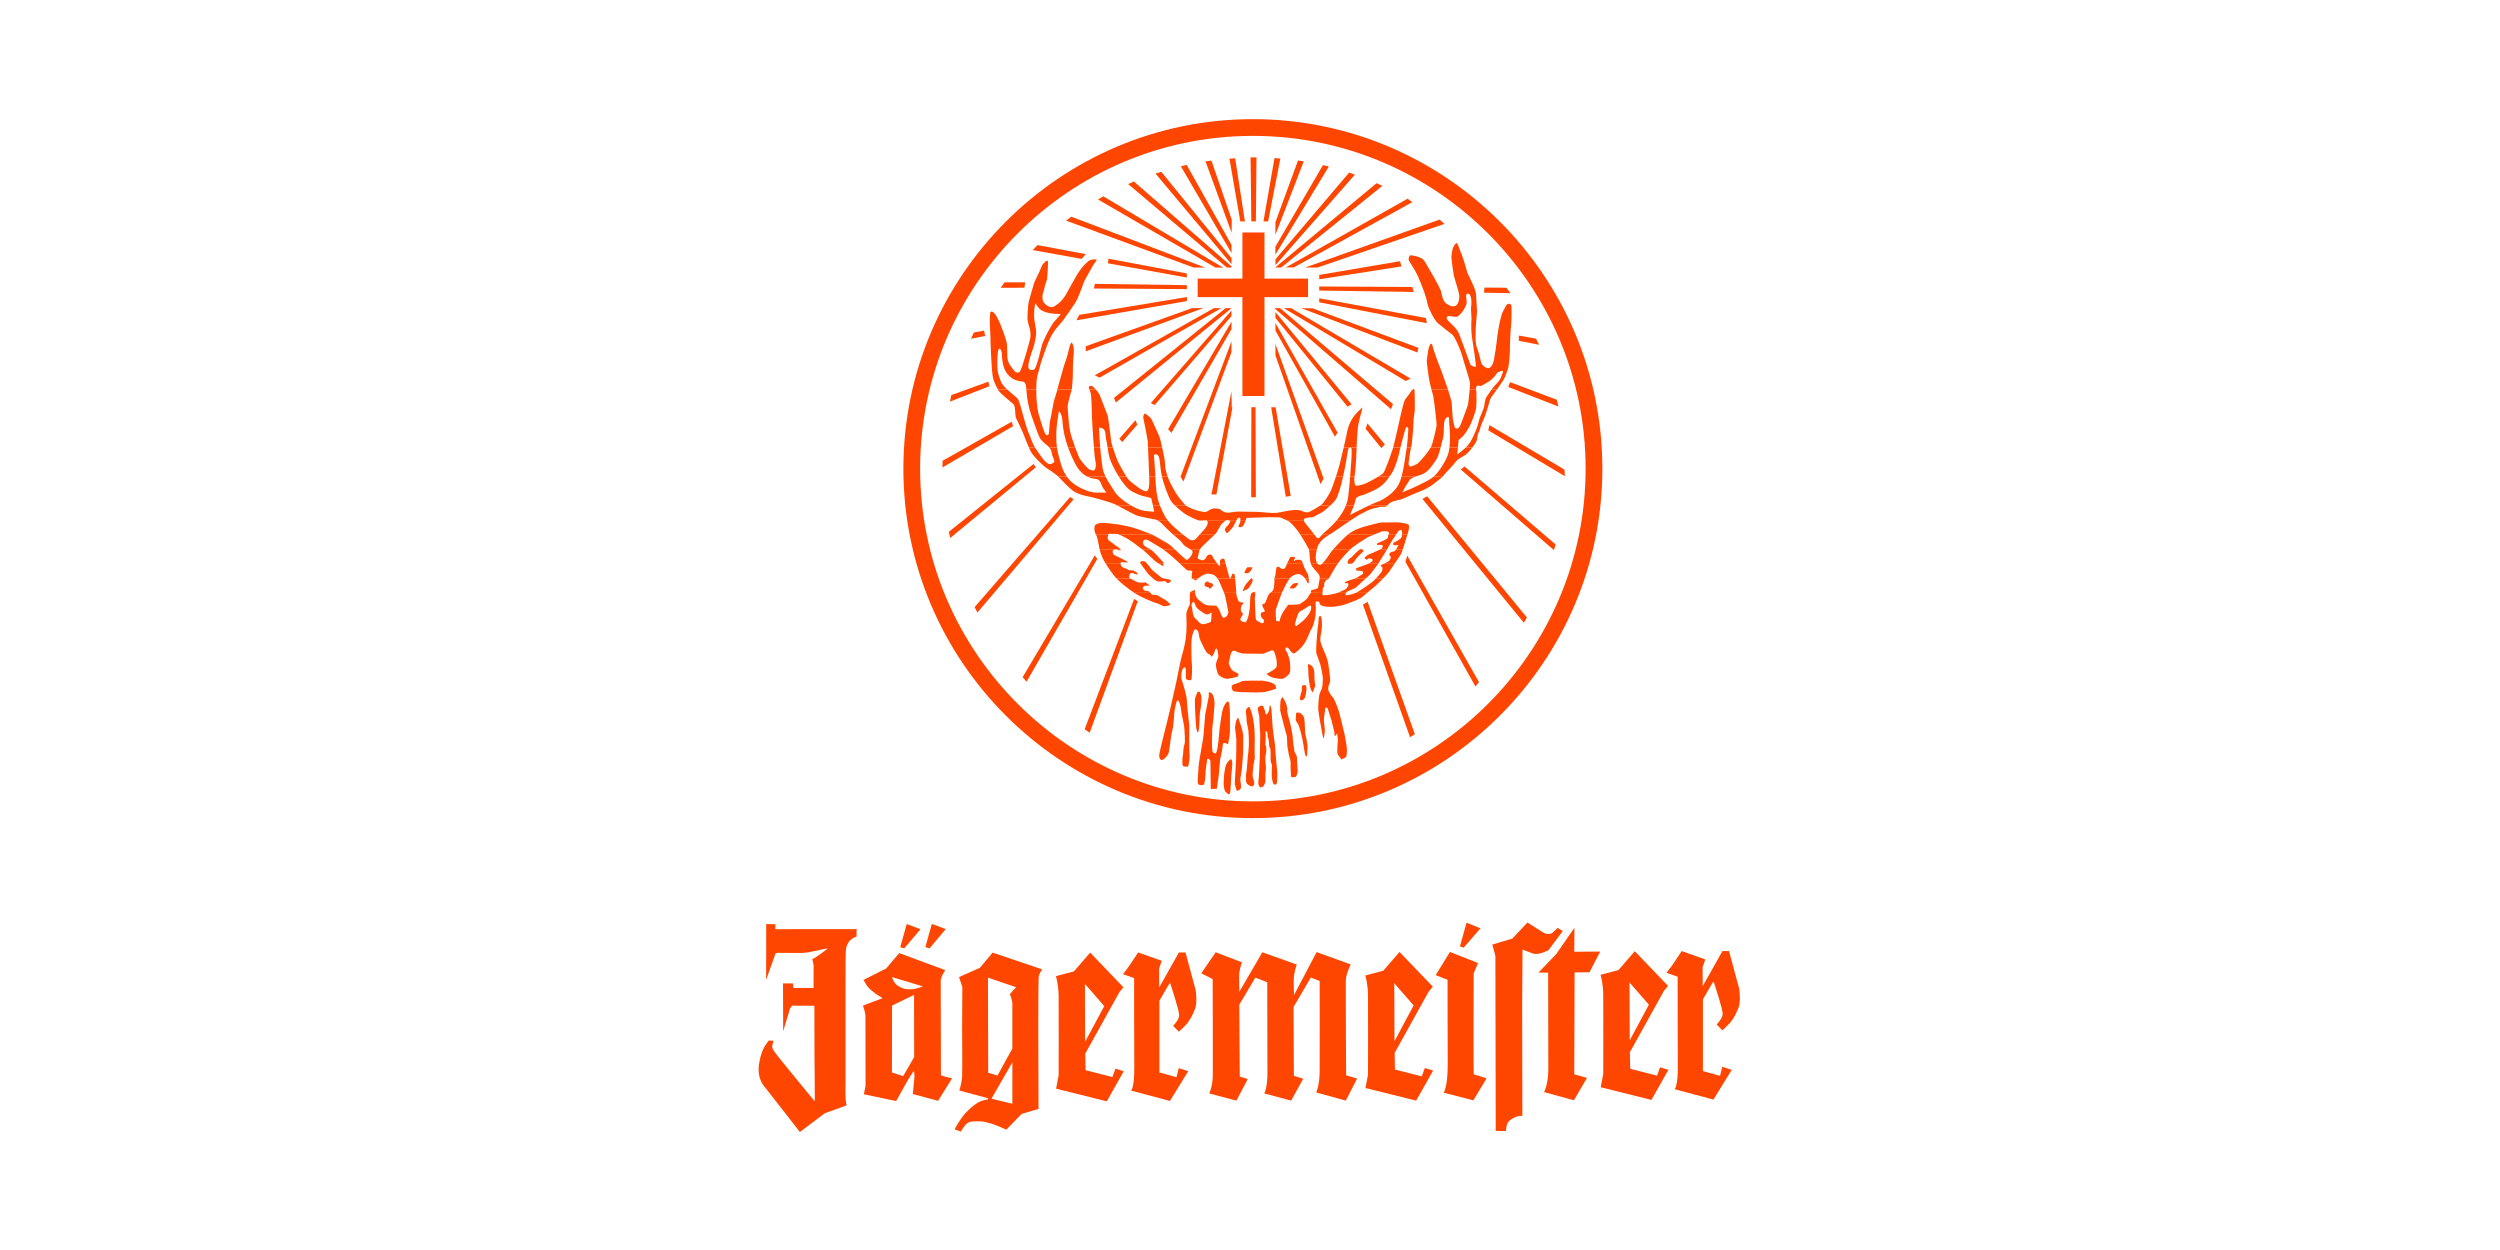 <?xml version="1.0" encoding="UTF-8"?>
<svg width="320px" height="160px" viewBox="0 0 320 160" version="1.1" xmlns="http://www.w3.org/2000/svg" xmlns:xlink="http://www.w3.org/1999/xlink">
    <!-- Generator: Sketch 47.1 (45422) - http://www.bohemiancoding.com/sketch -->
    <title>jaegermeister</title>
    <desc>Created with Sketch.</desc>
    <defs></defs>
    <g id="Page-1" stroke="none" stroke-width="1" fill="none" fill-rule="evenodd">
        <g id="jaegermeister" fill-rule="nonzero" fill="#FF4600">
            <g id="jagermeister" transform="translate(97, 15)">
                <path d="M57.682,60.172 C57.756,60.246 57.787,60.425 57.922,60.326 C58.057,60.228 58.212,60.036 58.261,59.993 C58.31,59.95 58.285,59.876 58.242,59.79 C58.199,59.703 58.137,59.661 58.052,59.623 C57.965,59.586 57.799,59.648 57.768,59.593 C57.737,59.537 57.731,59.457 57.645,59.451 C57.558,59.446 57.478,59.396 57.404,59.488 C57.33,59.581 57.219,59.55 57.201,59.679 C57.182,59.809 57.17,59.956 57.219,59.986 C57.268,60.017 57.355,60.105 57.454,60.134 C57.553,60.166 57.609,60.098 57.682,60.172 L57.682,60.172 Z M50.53,58.989 C50.53,58.989 50.9,59.384 51.294,59.433 C51.688,59.482 52.058,59.334 52.181,59.408 C52.304,59.482 52.354,59.68 52.551,59.63 C52.748,59.581 52.921,59.309 52.921,59.309 C52.921,59.309 52.674,59.137 52.403,59.113 C52.132,59.088 51.787,59.039 51.614,58.891 C51.441,58.743 50.432,57.979 50.308,57.758 C50.185,57.536 49.815,57.142 49.815,57.142 C49.815,57.142 49.618,56.845 49.396,56.821 C49.174,56.796 48.854,56.919 48.952,57.067 C49.051,57.215 49.372,57.659 49.372,57.659 L49.988,58.496 L50.53,58.989 L50.53,58.989 Z M62.63,73.603 C62.852,73.627 64.453,73.676 64.996,73.553 C65.537,73.43 65.833,73.331 66.03,73.258 C66.227,73.184 66.375,73.282 66.326,72.937 C66.277,72.592 65.907,72.444 65.636,72.346 C65.364,72.246 64.773,72.148 64.552,72.124 C64.33,72.099 62.186,72.124 62.038,72.173 C61.89,72.222 61.398,72.468 61.2,72.517 C61.003,72.567 60.683,72.666 60.658,72.838 C60.634,73.011 60.683,73.406 60.93,73.479 C61.176,73.553 61.989,73.603 61.989,73.603 C61.989,73.603 62.408,73.578 62.63,73.603 L62.63,73.603 Z M56.518,73.529 C56.518,73.529 56.838,73.8 56.789,74.761 C56.74,75.722 56.567,76.091 56.567,76.461 C56.567,76.832 56.493,78.014 56.493,78.014 C56.493,78.014 56.419,79.074 56.247,78.655 C56.074,78.236 56.099,77.915 56.049,77.348 C56,76.782 55.902,74.712 55.975,74.391 C56.049,74.071 56.296,73.554 56.296,73.554 L56.518,73.529 L56.518,73.529 Z M57.98,85.99 L57.931,82.357 C57.905,82.323 57.726,82.097 57.609,82.097 C57.565,82.097 57.536,82.134 57.52,82.206 C57.447,82.547 57.324,83.648 57.323,83.659 C57.317,83.838 57.266,85.422 57.014,85.473 C56.926,85.492 56.836,85.502 56.746,85.503 C56.453,85.503 56.304,85.363 56.304,85.086 C56.304,84.794 56.343,84.245 56.378,83.761 C56.399,83.466 56.419,83.186 56.428,82.992 C56.441,82.716 56.594,81.848 56.743,81.009 C56.874,80.27 57.01,79.506 57.044,79.171 C57.071,78.906 57.105,78.465 57.142,78 C57.204,77.193 57.268,76.358 57.315,76.186 C57.364,76.009 57.521,75.19 57.625,74.648 C57.684,74.345 57.726,74.126 57.734,74.092 C57.74,74.069 57.735,74.016 57.729,73.959 C57.718,73.844 57.703,73.699 57.758,73.638 C57.794,73.597 57.85,73.597 57.93,73.637 C58.236,73.79 58.335,74.081 58.432,74.635 C58.497,75.01 58.443,75.509 58.4,75.91 C58.378,76.121 58.359,76.303 58.359,76.436 C58.359,76.641 58.306,77.075 58.255,77.495 C58.206,77.892 58.161,78.267 58.161,78.433 C58.161,78.624 58.153,79 58.147,79.33 C58.141,79.602 58.136,79.837 58.136,79.935 L58.136,80.013 C58.131,80.826 58.177,81.258 58.275,81.301 C58.31,81.316 58.347,81.343 58.382,81.369 C58.436,81.41 58.491,81.45 58.543,81.45 C58.641,81.45 58.723,81.293 58.794,80.967 C58.911,80.433 58.982,79.642 59.04,79.005 C59.067,78.702 59.09,78.44 59.114,78.258 L59.135,78.098 C59.222,77.425 59.402,76.024 59.584,75.592 C59.741,75.218 59.988,74.781 60.167,74.781 C60.199,74.781 60.228,74.795 60.253,74.823 C60.409,75.006 60.452,76.451 60.428,76.61 C60.42,76.667 60.423,76.949 60.427,77.309 C60.435,78.041 60.445,79.043 60.379,79.274 C60.282,79.614 60.207,80.251 60.207,80.257 L60.203,80.29 L60.178,80.267 C60.178,80.266 60.129,80.219 59.988,80.172 C59.973,80.167 59.956,80.161 59.938,80.154 C59.867,80.128 59.779,80.096 59.7,80.096 C59.577,80.096 59.517,80.18 59.517,80.353 C59.517,80.77 59.186,82.171 59.171,82.23 C59.167,82.299 59.048,83.982 58.999,84.25 C58.95,84.518 58.755,85.936 58.753,85.95 L58.751,85.963 L58.737,85.964 L57.98,85.99 L57.98,85.99 Z M59.623,85.382 C59.623,85.382 59.672,86.171 59.87,86.343 C60.067,86.516 60.289,86.813 60.412,86.59 C60.535,86.368 60.585,84.545 60.585,84.545 C60.585,84.545 60.757,82.745 60.732,82.598 C60.708,82.45 60.658,82.079 60.486,82.203 C60.314,82.327 60.042,82.622 59.919,82.943 C59.796,83.263 59.82,83.46 59.746,83.756 C59.672,84.052 59.647,84.741 59.647,84.84 C59.647,84.939 59.623,85.382 59.623,85.382 L59.623,85.382 Z M62.112,81.415 C62.112,81.415 61.989,83.263 61.939,83.608 C61.89,83.953 61.742,84.57 61.767,84.865 C61.791,85.161 61.914,85.752 61.816,85.925 C61.717,86.098 61.397,86.32 61.298,86.171 C61.2,86.024 61.051,85.334 61.051,85.334 C61.051,85.334 61.15,83.239 61.2,82.672 C61.249,82.106 61.249,79.789 61.249,79.618 C61.249,79.445 61.076,78.188 61.076,78.09 C61.076,77.991 61.224,77.301 61.224,77.301 C61.224,77.301 61.446,76.636 61.545,77.005 C61.643,77.375 61.865,77.942 61.865,77.942 C61.865,77.942 62.136,78.878 62.136,79.198 C62.136,79.518 62.112,81.415 62.112,81.415 L62.112,81.415 Z M63.27,76.412 C63.27,76.412 63.517,77.521 63.566,78.261 C63.615,79 63.615,80.38 63.591,80.504 C63.566,80.627 63.615,82.031 63.615,82.031 C63.615,82.031 63.467,82.746 63.442,82.944 C63.418,83.14 63.295,84.2 63.344,84.397 C63.393,84.595 63.566,85.162 63.541,85.309 C63.516,85.457 63.418,85.753 63.122,85.63 C62.826,85.507 62.53,85.358 62.506,85.063 C62.481,84.767 62.457,84.126 62.53,83.88 C62.605,83.633 62.703,81.883 62.728,81.761 C62.752,81.638 62.826,81.022 62.851,80.455 C62.876,79.888 62.827,78.557 62.753,78.261 C62.679,77.965 62.531,77.25 62.556,77.054 C62.58,76.856 62.432,76.117 62.481,75.92 C62.53,75.722 62.851,75.303 62.974,75.575 C63.098,75.845 63.27,76.412 63.27,76.412 L63.27,76.412 Z M64.798,75.673 C64.872,75.87 64.97,76.116 64.97,76.264 C64.97,76.412 65.094,76.56 65.242,76.338 C65.39,76.116 65.439,75.968 65.463,75.82 C65.488,75.673 65.488,75.081 65.611,75.328 C65.735,75.574 65.759,75.993 65.759,75.993 L65.882,77.891 C65.882,77.891 65.932,78.482 66.006,78.951 C66.08,79.419 66.202,80.38 66.202,80.38 C66.202,80.38 66.35,82.524 66.375,82.647 C66.399,82.77 66.498,83.928 66.498,83.928 C66.498,83.928 66.498,85.235 66.399,85.333 C66.301,85.433 66.227,85.482 66.055,85.383 C65.882,85.284 65.784,84.545 65.784,84.175 C65.784,83.805 65.808,82.844 65.808,82.844 C65.808,82.844 65.611,82.721 65.635,81.957 C65.66,81.193 65.586,80.775 65.586,80.775 L65.463,80.553 C65.463,80.553 65.413,79.69 65.364,79.591 C65.315,79.492 65.266,79.345 65.266,79.345 L65.217,78.704 C65.217,78.704 64.945,78.433 64.995,78.704 C65.044,78.975 64.97,80.355 64.97,80.355 C64.97,80.355 65.093,80.602 65.093,80.947 C65.093,81.292 65.019,81.564 64.97,81.834 C64.92,82.106 65.044,83.288 65.044,83.288 C65.044,83.288 64.97,83.978 64.97,84.102 L64.97,85.038 C64.97,85.038 64.822,85.605 64.699,85.655 C64.575,85.704 64.403,85.9 64.256,85.729 C64.107,85.556 64.009,85.334 64.082,84.964 C64.157,84.594 64.256,81.785 64.256,81.785 C64.256,81.785 64.329,79 64.304,78.901 C64.28,78.803 64.181,76.659 64.181,76.659 C64.181,76.659 63.935,75.747 64.009,75.599 C64.082,75.451 64.428,75.278 64.575,75.328 C64.724,75.377 64.724,75.476 64.798,75.673 L64.798,75.673 Z M67.263,74.367 C67.485,74.662 67.805,75.402 67.756,75.821 C67.706,76.24 68.15,77.496 68.199,77.817 C68.248,78.138 68.495,79.222 68.47,79.419 C68.446,79.617 68.692,81.193 68.692,81.193 L68.988,81.785 L69.111,83.781 C69.111,83.781 68.988,84.398 68.816,84.447 C68.643,84.496 68.323,84.521 68.273,84.422 C68.224,84.323 68.175,82.993 68.199,82.845 C68.224,82.697 68.175,82.204 68.076,82.007 C67.977,81.81 67.854,80.824 67.805,80.701 C67.756,80.578 67.756,79.223 67.681,79.075 C67.607,78.927 66.868,75.97 66.868,75.97 C66.868,75.97 66.818,74.565 67.016,74.417 C67.213,74.269 67.04,74.071 67.263,74.367 L67.263,74.367 Z M69.184,76.22 C69.184,76.22 69.302,76.214 69.379,76.249 C69.588,76.345 69.894,76.636 69.949,76.978 C70.023,77.448 70.047,78.803 70.047,78.803 C70.047,78.803 70.417,80.306 70.367,80.799 C70.318,81.291 70.293,81.809 70.293,81.809 C70.293,81.809 70.071,81.883 69.997,81.291 C69.923,80.7 69.677,79.468 69.677,79.468 C69.677,79.468 69.382,78.137 69.184,77.743 C68.987,77.349 68.815,77.349 68.864,76.954 C68.895,76.702 68.866,76.353 68.943,76.233 C68.987,76.165 69.184,76.22 69.184,76.22 L69.184,76.22 Z M69.406,74.268 C69.406,74.268 69.282,74.761 69.677,74.613 C70.072,74.465 70.072,74.193 70.17,73.701 C70.268,73.208 70.268,72.715 70.023,72.691 C69.776,72.666 69.677,72.74 69.653,72.887 C69.628,73.035 69.653,73.479 69.579,73.602 C69.505,73.726 69.406,74.268 69.406,74.268 L69.406,74.268 Z M70.417,70.005 C70.417,70.005 71.231,70.054 71.23,71.138 C71.229,72.222 71.353,72.789 71.353,72.789 L71.008,73.652 C71.008,73.652 70.712,73.16 70.663,72.839 C70.614,72.518 70.49,71.779 70.49,71.557 C70.49,71.335 70.417,70.005 70.417,70.005 L70.417,70.005 Z M71.792,64.137 C71.792,64.137 71.803,63.94 71.892,63.876 C72.101,63.725 72.171,64.156 72.188,64.33 C72.212,64.599 72.223,65.38 72.151,65.753 C72.114,65.945 72.059,66.197 72.026,66.453 C71.993,66.709 71.983,66.978 72.041,67.201 C72.097,67.412 72.228,67.748 72.357,68.061 C72.485,68.371 72.611,68.657 72.661,68.774 C72.759,69.006 73.001,69.615 73.074,70.357 C73.112,70.734 73.167,71.092 73.209,71.405 C73.25,71.719 73.277,71.979 73.26,72.168 C73.248,72.264 73.224,72.357 73.189,72.447 C73.153,72.547 73.112,72.648 73.078,72.752 C73.008,72.965 72.966,73.202 73.08,73.469 C73.187,73.723 73.304,73.896 73.414,74.035 C73.52,74.168 73.617,74.265 73.691,74.369 C73.831,74.569 74.334,75.841 74.419,76.195 C74.506,76.552 74.986,78.399 75.109,79.014 C75.232,79.633 75.404,80.611 75.404,80.949 C75.404,81.119 75.398,81.356 75.373,81.56 C75.361,81.659 75.345,81.749 75.324,81.819 C75.3,81.893 75.277,81.919 75.268,81.924 C75.149,81.983 74.84,82.152 74.717,82.218 L74.66,82.141 C74.66,82.141 74.414,81.821 74.241,81.576 C74.087,81.356 74.251,79.697 74.253,79.674 L74.153,78.859 C74.153,78.859 74.051,79.052 74.044,79.062 C74.034,79.078 74.022,79.092 74.008,79.106 C73.968,79.147 73.915,79.174 73.857,79.181 C73.793,79.191 73.802,78.843 73.809,78.761 L73.438,77.236 C73.413,77.137 73.043,75.975 72.968,75.752 C72.927,75.63 72.866,75.569 72.795,75.552 C72.767,75.545 72.739,75.546 72.711,75.554 C72.689,75.562 72.668,75.574 72.647,75.587 C72.647,75.587 72.52,76.625 72.472,76.895 C72.445,77.042 72.465,77.348 72.492,77.631 C72.52,77.919 72.557,78.196 72.57,78.295 C72.58,78.386 72.57,78.673 72.538,78.958 C72.526,79.086 72.506,79.214 72.48,79.341 C72.47,79.392 72.457,79.436 72.445,79.471 C72.431,79.507 72.421,79.518 72.421,79.518 C72.409,79.507 72.393,79.479 72.373,79.428 C72.336,79.329 72.306,79.188 72.281,79.063 C72.231,78.816 72.009,77.481 71.96,77.308 C71.935,77.222 71.893,76.943 71.85,76.645 C71.808,76.343 71.764,76.022 71.739,75.862 C71.692,75.553 71.814,74.158 71.886,73.894 C71.922,73.762 71.958,73.672 72.003,73.571 C72.049,73.465 72.105,73.348 72.179,73.162 C72.333,72.776 72.331,71.85 72.306,71.579 C72.282,71.306 72.058,70.237 71.984,69.989 C71.91,69.743 71.54,68.808 71.491,68.635 C71.447,68.478 71.493,67.333 71.518,67.108 C71.53,66.997 71.561,66.558 71.595,66.129 C71.629,65.693 71.666,65.286 71.687,65.223 C71.715,65.139 71.74,64.876 71.758,64.647 C71.776,64.409 71.792,64.137 71.792,64.137 L71.792,64.137 Z" id="Shape"></path>
                <path d="M68.887,65.181 C68.887,65.181 69.845,64.481 70.159,64.099 C70.472,63.717 70.785,63.193 70.821,62.985 C70.855,62.777 70.89,62.271 70.402,62.654 C69.915,63.038 69.462,63.193 69.34,63.298 C69.218,63.404 69.114,63.717 69.062,63.803 C69.009,63.89 68.748,64.903 68.748,64.903 L68.887,65.181 L68.887,65.181 Z M58.082,63.379 C58.082,63.379 57.663,63.733 57.367,63.629 C57.072,63.523 56.253,62.931 56.131,62.724 C56.009,62.515 55.849,61.94 55.745,62.026 C55.683,62.078 55.551,62.229 55.516,62.389 C55.491,62.501 55.542,62.605 55.571,62.741 C55.641,63.072 55.65,63.876 55.981,64.14 C56.312,64.404 56.612,64.949 57.012,64.896 C57.413,64.844 57.978,64.657 58.013,64.553 C58.048,64.448 58.082,63.379 58.082,63.379 L58.082,63.379 Z M55.974,60.884 L55.987,60.98 C55.996,61.049 56.007,61.108 56.018,61.146 C56.062,61.294 56.226,61.668 56.53,61.867 C56.6,61.911 56.667,61.963 56.733,62.018 C56.801,62.074 56.869,62.131 56.939,62.186 C57.08,62.296 57.235,62.399 57.42,62.445 C57.599,62.489 57.927,62.508 58.204,62.515 C58.423,62.521 58.615,62.52 58.689,62.519 C58.751,62.594 58.948,62.835 59.063,63.054 C59.133,63.186 59.188,63.336 59.226,63.452 C59.265,63.569 59.288,63.664 59.288,63.664 L59.516,64.012 C59.512,64.036 59.522,64.061 59.574,64.076 C59.588,64.08 59.603,64.081 59.617,64.078 L59.663,64.069 C59.976,64.011 60.259,63.632 60.22,63.301 C60.185,63.005 59.853,61.47 59.8,61.223 C59.787,61.162 59.744,61.038 59.684,60.885 L61.225,60.885 C61.256,61.334 61.544,61.972 61.544,61.972 C61.544,61.972 61.717,62.095 62.037,62.12 C62.357,62.145 61.988,62.342 61.889,62.589 C61.791,62.835 61.791,63.255 61.938,63.353 C62.086,63.451 62.086,63.673 62.086,63.673 C62.086,63.673 61.84,64.018 61.766,64.241 C61.692,64.463 62.259,64.709 62.431,64.635 C62.604,64.561 62.973,63.649 62.999,62.245 C63.015,61.294 63.088,61.01 63.233,60.886 L63.666,60.886 C63.702,61.089 63.615,61.472 63.615,61.603 C63.615,61.801 63.664,62.983 63.664,62.983 C63.664,62.983 63.713,64.117 63.762,64.29 C63.812,64.462 64.058,64.537 64.354,64.709 C64.649,64.882 64.773,64.635 64.773,64.635 C64.773,64.635 64.847,64.363 64.699,64.265 C64.551,64.166 64.403,63.944 64.378,63.772 C64.354,63.599 64.44,63.402 64.44,63.402 C64.44,63.402 64.911,63.34 64.893,63.218 C64.865,63.033 64.601,62.736 64.575,62.49 C64.551,62.244 64.822,62.268 64.822,62.268 C64.97,62.244 65.117,61.701 65.315,61.257 C65.375,61.114 65.468,60.986 65.586,60.885 L67.078,60.885 C66.827,61.503 66.417,62.708 66.33,62.939 C66.228,63.207 66.347,64.484 66.347,64.484 L66.782,64.535 C66.782,64.535 66.849,64.079 67.084,63.61 C67.319,63.14 67.906,62.402 67.906,62.402 C67.906,62.402 69.132,62.436 69.35,62.318 C69.568,62.201 70.238,61.782 70.389,61.481 C70.502,61.255 70.7,60.998 70.792,60.884 L72.282,60.884 C72.276,61.036 72.276,61.146 72.276,61.146 C72.276,61.146 72.203,61.183 72.387,61.183 C72.827,61.223 73.704,61.056 74.218,60.883 L75.3,60.884 C75.268,60.935 75.243,60.989 75.223,61.045 C75.207,61.104 75.127,61.177 75.306,61.19 C75.543,61.217 76.159,61.045 76.535,60.885 L77.993,60.884 C77.691,61.144 77.384,61.419 77.209,61.526 C76.772,61.792 75.235,62.383 74.748,62.492 C74.256,62.603 73.679,62.682 73.268,62.682 C72.832,62.682 72.018,62.582 71.936,62.316 C71.855,62.051 71.847,62.037 71.847,62.008 L71.394,62.008 C71.394,62.008 71.492,63.329 71.32,64.143 C71.208,64.675 71.043,65.257 70.881,65.465 C70.79,65.584 70.704,65.858 70.551,66.172 C70.486,66.306 70.238,67.016 69.86,67.516 C69.352,68.189 68.683,68.672 68.588,68.65 C68.506,68.632 68.316,68.511 68.214,68.368 C68.165,68.299 68.118,68.227 68.072,68.16 C68.03,68.097 67.982,68.037 67.93,67.981 C67.718,67.769 67.56,67.894 67.524,68.037 C67.512,68.087 67.534,68.145 67.553,68.19 C67.575,68.237 67.606,68.293 67.64,68.349 L67.736,68.506 C67.766,68.556 67.788,68.595 67.798,68.62 C67.847,68.743 68.09,69.449 68.114,69.758 C68.139,70.079 68.233,70.781 68.069,71.133 C67.903,71.489 67.377,71.837 67.156,71.882 C66.926,71.928 66.35,71.833 66,71.759 C65.838,71.721 65.684,71.658 65.541,71.572 C65.398,71.49 65.269,71.399 65.16,71.325 C65.134,71.271 65.156,71.244 65.202,71.212 C65.245,71.181 65.299,71.153 65.35,71.127 L65.473,71.069 C65.569,71.021 66.176,70.669 66.334,70.458 C66.424,70.339 66.44,70.152 66.437,69.979 C66.434,69.805 66.409,69.625 66.397,69.499 C66.371,69.245 66.172,68.572 66.069,68.368 C66,68.228 65.865,68.226 65.774,68.246 C65.733,68.257 65.694,68.271 65.656,68.289 L65.611,68.314 C65.543,68.342 64.777,68.655 64.688,68.678 C64.65,68.687 64.087,68.683 63.476,68.673 C62.875,68.663 62.253,68.651 62.117,68.651 C61.862,68.651 61.284,68.435 61.121,68.318 C61.004,68.235 60.886,68.264 60.795,68.33 C60.706,68.394 60.633,68.496 60.582,68.585 C60.552,68.638 60.529,68.717 60.508,68.804 C60.488,68.89 60.468,68.993 60.448,69.099 C60.407,69.312 60.365,69.524 60.308,69.65 C60.232,69.819 60.324,70.082 60.422,70.291 C60.503,70.463 60.599,70.626 60.71,70.779 C60.771,70.855 60.918,70.929 61.057,70.997 L61.277,71.105 C61.346,71.14 61.412,71.176 61.465,71.211 C61.601,71.302 61.46,71.543 61.412,71.617 C61.265,71.658 60.444,71.879 60.073,71.879 C59.676,71.879 59.224,71.619 59.01,71.406 C58.808,71.203 58.66,70.466 58.635,70.141 C58.624,69.996 58.681,69.787 58.751,69.589 C58.822,69.393 58.901,69.22 58.926,69.16 C58.984,69.013 58.902,68.542 58.831,68.21 C58.786,68.002 58.665,67.968 58.568,68.105 C58.538,68.147 58.517,68.326 58.494,68.374 L58.391,68.614 C58.367,68.662 58.181,69.007 58.116,69.061 C58.083,69.088 58.035,68.94 57.97,68.887 C57.935,68.859 57.897,68.825 57.852,68.792 C57.799,68.752 57.739,68.722 57.676,68.702 C57.467,68.64 57.133,68.016 56.979,67.655 C56.904,67.482 56.799,67.297 56.704,67.093 C56.609,66.893 56.526,66.677 56.49,66.44 C56.472,66.317 56.458,66.209 56.442,66.118 C56.43,66.033 56.408,65.949 56.379,65.869 C56.318,65.716 56.217,65.616 56.028,65.55 C55.81,65.473 55.619,66.303 55.569,66.514 C55.468,66.942 55.5,68.011 55.5,68.649 C55.5,69.291 55.521,69.383 55.571,70.199 C55.605,70.759 55.57,71.901 55.466,72.025 C55.386,72.121 54.969,72.046 54.84,71.943 C54.828,71.933 54.814,71.911 54.803,71.852 C54.793,71.777 54.789,71.7 54.791,71.624 C54.791,71.426 54.803,71.155 54.791,70.809 C54.785,70.639 54.763,70.523 54.715,70.466 C54.64,70.374 54.546,70.434 54.503,70.478 C54.408,70.571 54.318,70.776 54.292,70.866 C54.242,71.041 54.138,71.675 54.268,72.041 C54.393,72.389 54.905,74.077 54.905,74.532 C54.905,75.002 55.226,77.891 55.226,77.891 C55.228,78.045 55.199,80.981 55.259,81.531 C55.327,82.149 55.085,83.202 55.049,83.151 C55.01,83.093 54.51,83.172 54.436,83.049 C54.367,82.934 54.353,82.872 54.35,82.795 C54.347,82.704 54.359,82.599 54.347,82.413 C54.335,82.236 54.359,82.021 54.387,81.827 L54.427,81.565 C54.438,81.486 54.446,81.422 54.446,81.383 C54.446,81.232 54.496,80.509 54.612,80.279 C54.683,80.136 54.673,79.643 54.653,79.19 C54.631,78.726 54.594,78.266 54.594,78.154 C54.594,78.035 54.499,77.575 54.408,77.137 C54.362,76.915 54.316,76.696 54.281,76.52 C54.246,76.34 54.224,76.217 54.224,76.183 C54.224,76.003 54.075,75.105 53.897,74.749 C53.831,74.618 53.725,74.619 53.656,74.724 C53.607,74.797 53.565,74.927 53.528,75.065 C53.454,75.347 53.392,75.711 53.355,75.871 C53.336,75.953 53.32,76.115 53.304,76.324 L53.252,77.037 C53.211,77.559 53.157,78.119 53.061,78.456 C52.961,78.803 52.88,79.387 52.805,79.942 C52.769,80.216 52.642,81.21 52.605,81.325 C52.464,81.771 52.049,82.115 51.86,82.238 L51.669,82.294 C51.571,82.263 51.299,82.055 51.398,81.497 C51.519,80.82 52.175,78.211 52.296,77.777 C52.417,77.341 53.343,73.358 53.537,72.437 C53.73,71.519 54.11,69.451 54.328,68.751 C54.548,68.041 54.795,66.899 54.843,66.101 C54.876,65.568 54.912,64.928 54.845,63.76 C54.813,63.217 55.212,62.575 55.27,62.432 C55.281,62.403 55.286,62.353 55.29,62.302 C55.293,62.248 55.295,62.179 55.296,62.099 C55.297,61.942 55.296,61.745 55.296,61.55 C55.296,61.357 55.297,61.165 55.307,61.017 C55.309,60.965 55.313,60.919 55.318,60.88 L55.974,60.884 L55.974,60.884 Z M50.26,60.884 L50.292,60.93 L50.348,61.015 C50.363,61.039 50.383,61.066 50.406,61.084 L50.477,61.11 C50.5,61.115 50.531,61.12 50.566,61.125 C50.634,61.133 50.72,61.141 50.805,61.149 L51.038,61.167 L51.118,61.175 L51.175,61.204 C51.198,61.224 51.229,61.248 51.284,61.279 C51.325,61.302 51.449,61.377 51.571,61.45 C51.691,61.523 51.817,61.597 51.858,61.614 C51.891,61.628 51.953,61.663 52.015,61.699 C52.083,61.739 52.149,61.776 52.182,61.791 C52.231,61.812 52.75,62.277 52.802,62.335 C52.816,62.351 52.823,62.409 52.792,62.426 C52.683,62.487 52.644,62.483 52.547,62.512 C52.404,62.555 52.322,62.587 52.173,62.598 C51.768,62.627 51.347,62.269 51.192,62.246 C50.746,62.176 49.117,61.437 48.542,61.107 C48.422,61.036 48.304,60.962 48.189,60.884 L50.26,60.884 L50.26,60.884 Z" id="Shape"></path>
                <path d="M62.432,60.517 C62.654,60.443 62.802,60.344 62.975,60.073 C63.147,59.802 63.369,59.433 63.345,59.236 C63.32,59.038 63.27,58.866 62.901,59.285 C62.531,59.704 62.334,59.926 62.26,60.172 C62.186,60.418 61.965,60.69 62.112,60.665 C62.26,60.64 62.211,60.591 62.432,60.517 L62.432,60.517 Z M63.666,60.883 C63.648,60.78 63.599,60.723 63.492,60.763 C63.389,60.804 63.303,60.825 63.234,60.883 L63.666,60.883 Z M55.318,60.883 L55.325,60.841 C55.329,60.821 55.333,60.806 55.337,60.793 C55.452,60.705 55.784,60.574 55.789,60.572 L55.841,60.522 C55.857,60.502 55.874,60.484 55.893,60.468 C55.928,60.512 55.943,60.632 55.959,60.766 L55.974,60.883 L55.318,60.883 L55.318,60.883 Z M80.055,59.024 C79.672,59.419 79.242,59.846 79.07,59.988 C78.902,60.124 78.565,60.406 78.205,60.704 C78.137,60.762 78.066,60.822 77.994,60.883 L76.536,60.883 C76.581,60.864 76.624,60.844 76.662,60.825 C77.005,60.653 78.597,59.606 78.941,59.231 L79.132,59.024 L80.055,59.024 L80.055,59.024 Z M77.848,59.024 C77.669,59.185 77.488,59.343 77.303,59.497 C77.24,59.544 76.677,60.17 76.38,60.311 C76.084,60.451 75.473,60.685 75.411,60.733 C75.38,60.756 75.338,60.819 75.3,60.883 L74.219,60.883 C74.318,60.851 74.415,60.811 74.507,60.763 C74.821,60.591 75.066,60.542 75.198,60.443 C75.364,60.317 75.58,60.048 75.585,59.932 C75.592,59.814 75.623,59.646 75.499,59.647 C75.359,59.649 75.168,59.645 75.168,59.645 C75.074,59.604 75.179,59.519 75.29,59.438 C75.401,59.358 76.319,59.112 76.436,59.063 C76.462,59.051 76.487,59.038 76.512,59.024 L77.848,59.024 L77.848,59.024 Z M71.921,59.024 C71.916,59.103 71.904,59.188 71.885,59.281 C71.818,59.616 71.701,60.27 71.701,60.27 C71.701,60.27 71.362,60.454 71.01,60.504 C70.658,60.554 70.842,60.823 70.842,60.823 L70.793,60.883 L72.282,60.883 C72.287,60.736 72.296,60.546 72.314,60.381 C72.351,60.049 72.388,60.209 72.451,60.159 C72.512,60.11 72.475,59.765 72.512,59.666 C72.549,59.568 72.61,59.408 72.709,59.297 C72.807,59.186 72.868,59.272 73.029,59.112 C73.054,59.085 73.077,59.055 73.097,59.024 L71.921,59.024 L71.921,59.024 Z M70.04,59.024 C70.261,59.31 70.323,59.549 70.323,59.549 C70.323,59.549 70.424,59.817 70.507,59.583 C70.548,59.471 70.538,59.241 70.514,59.023 L70.04,59.024 L70.04,59.024 Z M66.129,59.024 C66.128,59.244 66.122,59.464 66.113,59.684 C66.096,60.035 66.046,60.387 65.928,60.588 C65.858,60.708 65.725,60.764 65.587,60.883 L67.078,60.883 C67.119,60.785 67.155,60.701 67.185,60.639 C67.355,60.287 67.743,59.472 68.099,59.023 L66.129,59.024 L66.129,59.024 Z M60.482,59.024 C60.452,59.094 60.436,59.137 60.436,59.137 C60.436,59.137 60.42,59.095 60.395,59.023 L58.829,59.024 C58.959,59.206 59.043,59.383 59.08,59.464 C59.144,59.606 59.496,60.398 59.685,60.883 L61.226,60.883 C61.223,60.843 61.222,60.803 61.224,60.763 C61.241,60.474 61.151,59.598 61.088,59.024 L60.482,59.024 Z M56.371,59.024 C56.297,59.082 56.225,59.145 56.158,59.212 L56.065,59.306 L55.924,59.231 C55.832,59.184 55.717,59.126 55.673,59.115 C55.634,59.105 55.561,59.064 55.518,59.039 L55.519,59.024 L56.371,59.024 L56.371,59.024 Z M47.593,59.024 C47.659,59.056 47.889,59.161 47.982,59.198 C48,59.205 48.018,59.214 48.034,59.224 L48.082,59.257 C48.119,59.282 48.16,59.312 48.23,59.345 C48.297,59.376 48.386,59.428 48.486,59.471 C48.587,59.516 48.704,59.557 48.822,59.563 L48.996,59.571 L49.352,59.575 C49.385,59.575 49.423,59.568 49.457,59.562 L49.562,59.541 C49.588,59.536 49.614,59.534 49.64,59.536 C49.671,59.57 49.701,59.598 49.732,59.625 C49.765,59.653 49.806,59.683 49.848,59.713 C49.929,59.771 50.016,59.826 50.065,59.861 C50.106,59.89 50.145,59.922 50.18,59.958 C49.969,59.968 49.758,59.974 49.546,59.975 C49.529,59.976 49.457,60.016 49.41,60.045 C49.36,60.079 49.322,60.126 49.3,60.182 C49.289,60.207 49.281,60.233 49.275,60.259 C49.265,60.305 49.278,60.353 49.308,60.388 C49.335,60.418 49.366,60.457 49.399,60.491 C49.434,60.527 49.477,60.566 49.525,60.588 C49.552,60.6 49.588,60.609 49.624,60.616 C49.66,60.623 49.702,60.629 49.745,60.635 C49.825,60.647 49.908,60.657 49.952,60.669 C49.988,60.677 50.067,60.718 50.163,60.783 C50.197,60.806 50.229,60.842 50.259,60.883 L48.189,60.883 C47.506,60.427 46.381,59.564 45.892,59.024 L47.593,59.024 L47.593,59.024 Z" id="Shape"></path>
                <path d="M62.383,58.373 C62.605,58.398 62.852,58.373 62.975,58.2 C63.098,58.028 63.492,57.56 63.172,57.609 C62.851,57.658 62.703,57.511 62.58,57.708 C62.457,57.905 62.161,58.348 62.383,58.373 L62.383,58.373 Z M61.088,59.024 C61.054,58.717 61.028,58.496 61.028,58.496 L60.757,58.398 C60.757,58.398 60.757,58.496 60.633,58.719 C60.578,58.818 60.528,58.92 60.482,59.025 L61.088,59.024 L61.088,59.024 Z M81.501,57.164 C81.148,57.68 80.803,58.178 80.754,58.259 C80.709,58.331 80.402,58.663 80.055,59.023 L79.131,59.024 C79.455,58.673 79.833,58.257 79.878,58.138 C79.997,57.831 79.94,57.609 79.94,57.609 C79.907,57.55 79.823,57.572 79.79,57.511 C79.753,57.443 79.69,57.359 79.8,57.312 C79.838,57.296 79.965,57.238 80.118,57.164 L81.501,57.164 L81.501,57.164 Z M79.413,57.164 C79.211,57.46 78.596,58.212 78.488,58.388 C78.423,58.493 78.128,58.771 77.848,59.023 L76.512,59.024 C76.737,58.904 77.305,58.564 77.305,58.564 L77.483,58.405 C77.483,58.405 77.489,58.115 77.31,58.084 C77.132,58.053 76.627,58.041 76.627,58.041 C76.627,58.041 76.535,57.765 76.615,57.727 C76.694,57.69 77.994,57.228 78.111,57.179 C78.12,57.176 78.13,57.171 78.14,57.166 L79.413,57.164 L79.413,57.164 Z M75.789,57.164 C75.848,57.169 75.901,57.171 75.952,57.163 L75.789,57.164 Z M70.788,57.164 C70.803,57.209 70.822,57.255 70.842,57.3 C71.01,57.669 71.667,58.31 71.801,58.51 C71.898,58.656 71.934,58.818 71.92,59.024 L73.097,59.024 C73.31,58.71 73.795,57.761 74.215,57.164 L72.226,57.164 C72.06,57.317 71.999,57.314 71.849,57.279 C71.777,57.26 71.712,57.22 71.661,57.164 L70.788,57.164 L70.788,57.164 Z M67.737,57.164 C67.707,57.226 67.688,57.266 67.688,57.266 C67.688,57.266 67.554,57.736 67.353,57.803 C67.152,57.869 66.934,57.769 66.85,57.669 C66.766,57.568 66.582,57.534 66.582,57.534 C66.582,57.534 66.415,57.534 66.381,57.686 C66.328,57.964 66.288,58.245 66.263,58.527 C66.247,58.761 66.13,58.946 66.13,58.946 L66.129,59.023 L68.098,59.024 C68.201,58.893 68.301,58.794 68.392,58.745 C68.797,58.527 69.233,58.292 69.72,58.694 C69.852,58.804 69.957,58.917 70.039,59.024 L70.513,59.024 C70.486,58.785 70.44,58.562 70.422,58.527 C70.389,58.46 69.987,57.752 69.92,57.551 C69.889,57.458 69.84,57.306 69.791,57.163 L67.737,57.164 L67.737,57.164 Z M59.153,57.164 C59.163,57.432 59.2,57.575 58.982,57.338 C58.931,57.282 58.882,57.224 58.836,57.164 L54.058,57.164 C54.508,57.583 54.836,57.905 54.882,57.946 C54.929,57.987 54.989,58.01 55.086,58.023 C55.186,58.038 55.315,58.042 55.486,58.051 C55.605,58.057 55.629,58.146 55.615,58.211 C55.608,58.24 55.597,58.268 55.582,58.294 L55.519,59.024 L56.371,59.024 C56.388,59.01 56.406,58.998 56.423,58.985 C56.51,58.924 56.589,58.858 56.699,58.786 C56.846,58.69 57.003,58.608 57.167,58.543 C57.375,58.456 57.483,58.42 57.607,58.422 C57.664,58.424 57.726,58.432 57.807,58.447 C57.883,58.462 57.979,58.481 58.108,58.503 C58.423,58.557 58.664,58.792 58.829,59.023 L60.395,59.023 C60.316,58.793 60.247,58.559 60.19,58.323 C60.097,57.934 59.995,57.547 59.885,57.162 L59.153,57.164 L59.153,57.164 Z M51.916,57.164 L51.89,57.488 C51.792,57.42 51.62,57.306 51.38,57.164 L51.916,57.164 Z M46.432,57.164 C46.433,57.257 46.466,57.343 46.521,57.433 C46.554,57.489 46.59,57.526 46.631,57.558 C46.667,57.587 46.708,57.611 46.757,57.643 C46.847,57.702 46.96,57.739 47.052,57.765 L47.173,57.796 L47.214,57.806 L47.269,57.837 L47.335,57.885 L47.407,57.935 C47.429,57.95 47.453,57.965 47.474,57.973 L47.53,57.985 L47.604,57.993 L47.797,58.006 C47.934,58.014 48.065,58.018 48.076,58.018 L48.253,58.128 C48.33,58.177 48.41,58.217 48.475,58.258 C48.539,58.299 48.57,58.332 48.58,58.361 C48.596,58.413 48.613,58.484 48.618,58.538 C48.522,58.549 48.264,58.463 48.225,58.449 C48.204,58.438 48.126,58.398 48.036,58.37 C47.938,58.34 47.785,58.31 47.687,58.398 C47.651,58.43 47.624,58.469 47.605,58.513 C47.59,58.547 47.58,58.586 47.567,58.63 C47.547,58.696 47.533,58.764 47.526,58.833 C47.522,58.864 47.522,58.896 47.526,58.927 C47.53,58.951 47.54,58.997 47.584,59.018 C47.587,59.02 47.59,59.021 47.594,59.023 L45.893,59.022 C45.867,58.993 45.841,58.965 45.818,58.937 C45.818,58.937 45.475,58.568 45.028,57.902 C44.876,57.675 44.709,57.43 44.543,57.163 L46.432,57.163 L46.432,57.164 Z" id="Shape"></path>
                <path d="M69.791,57.164 C69.735,57 69.68,56.85 69.652,56.814 C69.603,56.747 69.401,56.646 69.317,56.646 C69.233,56.646 68.814,56.663 68.814,56.663 C68.814,56.663 68.63,56.931 68.613,56.814 C68.596,56.697 68.764,56.428 68.764,56.428 C68.764,56.428 68.802,56.26 68.529,56.277 C68.258,56.294 68.174,56.227 68.074,56.445 C67.999,56.607 67.822,56.981 67.737,57.163 L69.791,57.163 L69.791,57.164 Z M59.885,57.164 C59.867,57.097 59.846,57.032 59.82,56.968 C59.771,56.87 59.771,56.5 59.623,56.5 C59.475,56.5 59.254,56.623 59.254,56.623 C59.254,56.623 59.179,56.549 59.155,56.944 C59.15,57.022 59.151,57.097 59.153,57.164 L59.885,57.164 Z M82.566,55.304 C82.461,55.609 82.36,55.872 82.291,55.989 C82.194,56.152 81.844,56.667 81.501,57.165 L80.118,57.164 C80.405,57.025 80.781,56.831 80.832,56.75 C80.91,56.625 81.115,56.367 80.975,56.192 C80.928,56.132 80.817,56.077 80.817,56.077 C80.817,56.077 80.801,55.875 80.941,55.75 C81.082,55.625 81.33,55.625 81.486,55.562 C81.547,55.537 81.631,55.428 81.709,55.305 L82.566,55.304 L82.566,55.304 Z M80.557,55.304 C80.54,55.333 80.528,55.357 80.519,55.374 C80.425,55.562 79.535,56.906 79.472,57.062 C79.464,57.083 79.443,57.118 79.413,57.163 L78.14,57.164 C78.28,57.098 78.61,56.9 78.672,56.802 C78.74,56.697 78.684,56.531 78.555,56.519 C78.425,56.507 78.185,56.444 78.111,56.507 C78.038,56.568 78.025,56.654 77.963,56.642 C77.898,56.631 77.836,56.602 77.786,56.558 C77.726,56.507 77.644,56.439 77.675,56.39 C77.705,56.341 77.853,56.174 78.026,56.063 C78.198,55.952 78.469,55.871 78.751,55.744 C79.087,55.594 79.507,55.407 79.723,55.303 L80.557,55.304 L80.557,55.304 Z M77.083,55.304 C77.055,55.319 77.025,55.342 76.984,55.379 C76.873,55.478 76.639,55.675 76.639,55.675 C76.639,55.675 76.405,55.909 76.269,56.056 C76.133,56.205 75.924,56.39 75.924,56.39 C75.924,56.39 75.628,56.525 75.591,56.673 C75.554,56.821 75.357,57.142 75.616,57.153 C75.681,57.157 75.737,57.162 75.788,57.166 L75.951,57.164 C76.033,57.151 76.111,57.115 76.208,57.03 C76.417,56.845 76.578,56.476 76.774,56.303 C76.971,56.13 77.145,55.896 77.292,55.774 C77.44,55.65 77.539,55.613 77.501,55.502 C77.475,55.422 77.429,55.342 77.356,55.304 L77.083,55.304 Z M75.854,55.304 C75.336,55.791 74.648,56.564 74.249,57.116 C74.238,57.132 74.226,57.148 74.215,57.164 L72.225,57.164 C72.227,57.164 72.229,57.162 72.23,57.16 C72.571,56.846 73.216,55.924 73.328,55.725 C73.365,55.659 73.49,55.504 73.665,55.304 L75.854,55.304 L75.854,55.304 Z M70.53,55.304 C70.609,55.537 70.642,56.198 70.658,56.362 C70.673,56.509 70.675,56.836 70.788,57.163 L71.661,57.164 C71.625,57.128 71.594,57.088 71.57,57.044 C71.472,56.919 71.421,56.636 71.409,56.282 C71.406,56.205 71.453,55.74 71.56,55.303 L70.53,55.304 L70.53,55.304 Z M53.366,55.304 C53.554,55.476 53.737,55.654 53.916,55.836 C53.946,55.87 54.824,56.685 54.912,56.666 C55.14,56.615 55.741,55.931 55.638,55.562 C55.616,55.485 55.5,55.397 55.348,55.304 L56.606,55.304 C56.413,55.621 56.48,55.8 56.371,56.131 C56.222,56.575 56.346,56.525 56.666,56.649 C56.987,56.772 56.937,56.698 57.036,56.674 C57.134,56.649 57.356,56.452 57.356,56.452 C57.356,56.452 57.43,56.057 57.8,55.983 C58.17,55.909 58.293,56.403 58.293,56.403 C58.293,56.403 58.583,56.846 58.836,57.166 L54.059,57.164 C53.912,57.027 53.752,56.88 53.585,56.728 C53.026,56.222 52.381,55.666 51.861,55.303 L53.366,55.304 L53.366,55.304 Z M50.221,55.304 C50.308,55.356 50.394,55.414 50.476,55.483 C50.681,55.654 50.918,55.899 51.12,56.119 C51.324,56.339 51.49,56.532 51.551,56.593 C51.653,56.695 51.866,56.932 51.93,57.004 L51.917,57.163 L51.381,57.163 C51.318,57.126 51.25,57.087 51.177,57.046 C50.925,56.903 50.613,56.609 50.278,56.283 C50.11,56.121 49.94,55.953 49.77,55.794 C49.61,55.642 49.442,55.498 49.267,55.362 L49.189,55.303 L50.221,55.304 Z M46.4,55.304 L46.487,55.403 L46.377,55.444 C46.349,55.45 46.32,55.453 46.291,55.455 C46.275,55.458 46.26,55.457 46.245,55.452 C46.206,55.436 46.15,55.408 46.1,55.385 L46.031,55.352 L45.981,55.332 C45.969,55.329 45.931,55.319 45.888,55.312 C45.839,55.301 45.788,55.301 45.739,55.313 C45.708,55.323 45.623,55.361 45.602,55.37 L45.548,55.386 C45.532,55.392 45.515,55.399 45.5,55.407 C45.487,55.414 45.463,55.428 45.449,55.451 C45.42,55.499 45.41,55.728 45.44,55.785 C45.463,55.83 45.495,55.889 45.53,55.941 C45.562,55.989 45.609,56.049 45.668,56.069 C45.731,56.09 46.648,56.539 46.678,56.559 L46.802,56.627 L47.03,56.75 C47.111,56.794 47.192,56.838 47.253,56.873 L47.327,56.917 C47.345,56.942 47.357,56.971 47.362,57.001 C47.273,56.998 47.184,56.993 47.095,56.987 L46.779,56.974 C46.741,56.962 46.703,56.953 46.664,56.946 C46.631,56.939 46.598,56.937 46.564,56.938 C46.54,56.939 46.479,56.948 46.459,57.006 C46.442,57.057 46.433,57.11 46.433,57.164 L44.544,57.164 C44.221,56.642 43.91,56.036 43.752,55.322 C43.751,55.316 43.75,55.31 43.748,55.304 L46.4,55.304 L46.4,55.304 Z" id="Shape"></path>
                <path d="M77.356,55.303 C77.325,55.288 77.29,55.28 77.255,55.28 C77.171,55.28 77.13,55.28 77.083,55.305 L77.356,55.303 L77.356,55.303 Z M83.14,53.443 C83.087,53.608 83.035,53.764 83.008,53.865 C82.945,54.103 82.749,54.769 82.566,55.303 L81.709,55.303 C81.83,55.114 81.939,54.89 81.939,54.89 C81.939,54.89 82.101,54.711 81.845,54.764 C81.508,54.835 81.345,54.815 81.345,54.674 C81.345,54.533 81.288,54.467 81.445,54.435 C81.601,54.404 82.276,53.985 82.372,53.811 C82.429,53.708 82.458,53.577 82.469,53.444 L83.14,53.443 L83.14,53.443 Z M81.689,53.443 C81.503,53.726 81.282,54.056 81.236,54.111 C81.164,54.196 80.71,55.012 80.556,55.303 L79.722,55.303 C79.765,55.283 79.807,55.261 79.849,55.237 C79.947,55.175 80.049,54.824 79.935,54.775 C79.768,54.703 79.294,54.775 79.282,54.744 C79.27,54.713 79.202,54.584 79.276,54.554 L79.738,54.356 C79.738,54.356 80.551,54.026 80.64,53.844 C80.707,53.707 80.671,53.499 80.689,53.456 L80.694,53.445 L81.689,53.443 L81.689,53.443 Z M78.853,53.443 L78.137,53.734 C78.137,53.734 76.664,54.627 76.147,55.046 C76.059,55.117 75.96,55.205 75.854,55.304 L73.665,55.303 C74.064,54.852 74.479,54.416 74.911,53.997 C75.136,53.779 75.309,53.603 75.502,53.444 L78.853,53.443 L78.853,53.443 Z M69.456,53.443 C69.788,53.973 70.448,55.09 70.523,55.288 C70.526,55.293 70.528,55.299 70.53,55.304 L71.559,55.303 C71.58,55.217 71.603,55.132 71.629,55.051 C71.788,54.545 72.185,54.112 72.581,53.821 C72.763,53.687 72.964,53.561 73.155,53.444 L72.221,53.443 C71.951,53.749 71.854,53.999 71.549,53.839 C71.549,53.839 71.42,53.656 71.257,53.444 L69.456,53.443 L69.456,53.443 Z M56.536,53.443 C56.116,53.942 55.793,54.481 55.084,53.942 C54.868,53.778 54.654,53.612 54.441,53.443 L53.194,53.443 C53.629,53.836 54.03,54.187 54.121,54.251 C54.227,54.325 54.348,54.643 54.688,54.898 C54.877,55.039 55.144,55.177 55.349,55.303 L56.606,55.303 C56.672,55.197 56.768,55.074 56.913,54.923 C57.342,54.475 58.083,53.828 58.47,53.445 L56.536,53.443 L56.536,53.443 Z M50.491,53.443 C51.139,53.756 52.019,54.329 52.364,54.496 C52.575,54.598 53.008,54.974 53.365,55.305 L51.86,55.303 C51.757,55.23 51.651,55.161 51.543,55.096 C50.994,54.773 50.586,54.515 50.288,54.339 C49.999,54.167 49.792,54.057 49.664,54.057 C49.389,54.057 49.2,54.381 49.376,54.711 C49.467,54.882 49.652,54.99 49.847,55.096 C49.946,55.149 50.053,55.203 50.161,55.267 C50.18,55.278 50.201,55.29 50.22,55.303 L49.187,55.304 C48.88,55.071 48.517,54.791 48.172,54.538 C47.798,54.263 47.441,54.016 47.201,53.891 C46.965,53.768 46.711,53.633 46.488,53.528 C46.426,53.499 46.363,53.471 46.3,53.445 L50.491,53.443 L50.491,53.443 Z M44.865,53.443 C44.847,53.487 44.831,53.531 44.818,53.577 C44.784,53.694 44.757,53.856 44.809,53.99 C44.859,54.121 44.936,54.191 45.036,54.26 C45.128,54.325 45.249,54.393 45.403,54.522 C45.561,54.655 45.768,54.8 45.935,54.913 C46.077,55.008 46.19,55.08 46.221,55.1 L46.4,55.304 L43.748,55.304 C43.51,54.223 43.51,53.943 43.374,53.633 C43.356,53.592 43.32,53.528 43.279,53.444 L44.865,53.443 L44.865,53.443 Z" id="Shape"></path>
                <path d="M75.501,53.443 L75.598,53.367 C76.066,53.01 76.758,52.64 77.766,52.371 C78.78,52.1 79.242,51.985 79.568,51.917 C79.887,51.851 80.182,51.874 80.607,51.874 C81.031,51.874 81.358,51.852 81.734,51.859 C82.112,51.866 82.342,51.899 82.569,51.947 C82.688,51.972 83.053,52.006 83.302,52.166 C83.447,52.397 83.29,52.918 83.258,53.046 C83.223,53.18 83.183,53.313 83.14,53.445 L82.469,53.444 C82.495,53.142 82.427,52.831 82.36,52.828 C82.318,52.826 82.251,52.831 82.251,52.831 C82.251,52.831 82.017,52.924 81.955,53.033 C81.868,53.172 81.78,53.309 81.689,53.445 L80.694,53.444 C80.72,53.403 80.787,53.342 80.803,53.291 C80.822,53.235 80.773,53.134 80.729,53.11 C80.687,53.085 80.6,53.014 80.6,53.014 C80.6,53.014 79.978,52.971 79.848,53.032 C79.779,53.066 79.291,53.266 78.852,53.444 L75.501,53.443 L75.501,53.443 Z M53.193,53.443 C52.652,52.955 52.059,52.401 51.945,52.254 C51.781,52.042 51.411,51.735 51.118,51.583 L52.452,51.584 C52.944,52.204 53.746,52.892 54.441,53.443 L53.193,53.443 Z M43.278,53.443 C43.169,53.219 43.023,52.855 43.099,52.43 C43.154,52.116 43.48,51.971 43.958,51.945 C44.406,51.92 45.349,52.006 46.063,52.116 C46.775,52.227 47.433,52.388 47.888,52.499 C48.337,52.608 49.752,53.128 50.298,53.358 C50.359,53.384 50.424,53.413 50.491,53.445 L46.301,53.444 C46.155,53.385 46.025,53.344 45.932,53.344 C45.706,53.344 44.917,53.325 44.917,53.325 C44.917,53.325 44.892,53.376 44.864,53.444 L43.278,53.444 L43.278,53.443 Z M74.119,51.584 C73.615,52.187 73.032,52.73 72.447,53.221 C72.358,53.295 72.285,53.371 72.221,53.443 L73.156,53.443 C73.375,53.309 73.583,53.187 73.738,53.074 C74.163,52.767 75.157,52.089 75.915,51.583 L74.119,51.584 Z M67.669,51.584 C67.82,51.656 67.959,51.73 68.05,51.793 C68.371,52.015 69.083,52.872 69.367,53.308 C69.394,53.347 69.423,53.393 69.456,53.445 L71.258,53.443 C71.218,53.392 71.178,53.34 71.137,53.289 C70.797,52.863 70.829,52.888 70.484,52.464 C70.348,52.296 69.921,51.859 69.89,51.584 L67.669,51.584 L67.669,51.584 Z M61.764,51.584 C61.765,51.724 61.755,51.878 61.711,51.964 C61.625,52.138 61.424,52.405 61.584,52.458 C61.745,52.512 61.986,52.471 62.113,52.311 C62.226,52.169 62.397,51.761 62.466,51.584 L61.764,51.584 L61.764,51.584 Z M60.165,51.584 C60.32,51.61 60.486,51.67 60.486,51.67 C60.486,51.67 60.409,52.024 60.141,52.264 C59.874,52.505 59.734,52.752 59.82,52.919 C59.907,53.086 59.954,53.314 60.141,53.18 C60.328,53.046 60.742,52.599 60.897,52.331 C60.99,52.169 61.146,51.829 61.275,51.583 L60.165,51.584 Z M56.333,51.584 C56.412,51.61 56.48,51.629 56.531,51.635 C56.768,51.667 57.381,51.568 57.429,51.601 C57.978,51.979 57.02,52.937 56.737,53.221 C56.667,53.292 56.6,53.366 56.535,53.443 L58.47,53.443 C58.593,53.323 58.681,53.227 58.711,53.174 C58.834,52.951 59.302,52.138 59.302,52.138 C59.302,52.138 59.78,51.661 59.992,51.582 L56.333,51.584 Z" id="Shape"></path>
                <path d="M75.26,49.724 C74.991,50.403 74.591,51.02 74.119,51.584 L75.914,51.584 C76.19,51.4 76.434,51.239 76.609,51.127 C77.263,50.707 77.246,50.787 77.839,50.453 C78.143,50.282 78.578,50.128 78.879,50.058 C79.176,49.988 79.502,49.918 79.655,49.882 C79.742,49.861 80.004,49.879 80.095,49.882 C80.172,49.884 80.385,49.879 80.553,49.724 L78.181,49.724 C77.103,50.233 75.823,50.914 75.823,50.914 C75.823,50.914 75.995,50.37 76.167,50.05 C76.21,49.97 76.257,49.853 76.301,49.724 L75.26,49.724 L75.26,49.724 Z M53.408,49.724 C53.928,50.222 54.624,50.754 54.843,50.879 C55.129,51.042 55.904,51.438 56.334,51.583 L59.992,51.584 C60.008,51.576 60.025,51.572 60.042,51.571 C60.08,51.571 60.122,51.577 60.166,51.584 L61.275,51.584 C61.357,51.425 61.428,51.306 61.464,51.296 C61.558,51.269 61.752,51.229 61.752,51.282 C61.752,51.309 61.764,51.439 61.764,51.584 L62.466,51.584 L62.487,51.53 C62.534,51.403 62.527,51.296 62.527,51.296 L65.317,51.202 L66.844,51.226 C66.844,51.226 67.295,51.402 67.67,51.583 L69.891,51.583 C69.887,51.554 69.888,51.525 69.896,51.497 C69.965,51.257 70.64,51.223 70.966,51.223 C71.109,51.223 71.887,50.736 72.173,50.604 C72.348,50.523 72.831,50.126 73.26,49.724 L71.968,49.723 C71.512,50.033 70.75,50.45 70.546,50.541 C70.287,50.656 69.789,50.5 69.623,50.393 C69.558,50.351 69.269,50.278 68.921,50.276 C68.585,50.275 68.27,50.323 68.129,50.334 C67.846,50.359 66.609,50.633 66.387,50.657 C66.267,50.671 65.677,50.666 65.156,50.614 C64.665,50.565 64.118,50.532 64.058,50.525 C64.058,50.525 62.668,50.51 61.568,50.481 C61.309,50.474 61.151,50.498 60.88,50.54 C60.88,50.54 60.25,50.628 60.206,50.628 C60.018,50.628 59.643,50.581 59.372,50.334 C59.237,50.212 59.068,50.136 58.888,50.115 C58.681,50.093 58.5,50.052 58.26,50.101 C58.046,50.145 57.775,50.294 57.745,50.32 C57.715,50.347 57.416,50.547 57.262,50.541 C56.984,50.529 56.445,50.41 56.178,50.335 C55.895,50.257 55.019,49.894 54.794,49.724 L53.408,49.724 L53.408,49.724 Z M50.575,49.724 L50.745,50.497 C50.745,50.497 50.595,50.505 50.195,50.463 C49.802,50.422 49.391,50.415 48.851,50.222 C48.535,50.109 48.172,49.934 47.806,49.724 L46.054,49.724 C46.76,50.102 48.188,50.857 48.445,50.966 C48.755,51.098 50.613,51.456 50.875,51.493 C50.943,51.503 51.027,51.535 51.118,51.583 L52.452,51.584 C52.343,51.449 52.244,51.305 52.158,51.154 C51.865,50.628 51.644,50.163 51.476,49.724 L50.575,49.724 L50.575,49.724 Z" id="Shape"></path>
                <path d="M71.967,49.724 C72.014,49.693 72.058,49.662 72.098,49.633 C72.534,49.313 73.192,48.157 73.386,47.729 C73.496,47.489 73.757,46.747 74.001,46.003 L74.914,46.004 C74.628,47.279 74.269,48.566 73.929,49.019 C73.793,49.2 73.537,49.464 73.259,49.724 L71.967,49.724 Z M82.398,46.003 C82.308,46.334 82.206,46.635 82.091,46.884 C81.581,47.982 80.23,48.923 79.264,49.26 C78.993,49.355 78.602,49.526 78.182,49.725 L80.554,49.724 C80.577,49.701 80.6,49.676 80.622,49.648 C80.82,49.383 81.167,49.217 81.501,49.121 C81.834,49.025 82.185,48.967 82.321,48.931 C82.45,48.895 82.87,48.716 83.361,48.491 C83.85,48.267 84.463,48.013 84.723,47.92 C85.235,47.737 86.145,47.255 86.494,46.954 C86.737,46.751 86.987,46.555 87.242,46.367 C87.422,46.233 87.571,46.108 87.672,46.003 L86.514,46.005 C86.097,46.372 85.306,46.757 84.398,47.195 C83.46,47.647 82.503,48.02 82.503,48.02 C82.503,48.02 82.861,47.325 82.985,47.126 C83.104,46.936 83.295,46.704 83.367,46.538 C83.462,46.315 83.814,46.134 84.151,46.005 L82.398,46.005 L82.398,46.003 L82.398,46.003 Z M75.817,46.003 C75.747,46.889 75.664,47.832 75.578,48.499 C75.525,48.92 75.418,49.332 75.26,49.725 L76.302,49.724 C76.422,49.375 76.53,48.936 76.545,48.847 C76.595,48.55 77.453,48.355 77.683,48.293 C79.395,47.563 79.954,47.296 80.856,46.005 L79.43,46.003 C78.803,46.391 77.913,46.861 77.576,46.968 C77.383,47.028 77.03,47.123 76.931,47.143 C76.832,47.163 76.566,47.199 76.492,47.143 C76.471,47.128 76.345,46.85 76.345,46.352 C76.345,46.234 76.356,46.113 76.37,46.004 L75.817,46.003 L75.817,46.003 Z M51.723,46.003 C51.908,46.827 52.537,48.575 52.88,49.123 C52.985,49.292 53.18,49.504 53.408,49.723 L54.794,49.724 C54.781,49.714 54.768,49.703 54.756,49.692 C54.63,49.552 53.775,48.608 53.381,47.891 C52.988,47.175 52.712,46.739 52.462,46.003 L51.723,46.003 L51.723,46.003 Z M46.209,46.003 C46.701,46.785 47.243,47.471 47.644,47.743 C48.251,48.157 49.178,48.492 49.469,48.534 C49.812,48.583 50.367,48.778 50.367,48.778 L50.574,49.724 L51.476,49.724 C51.017,48.528 50.951,47.529 50.888,46.005 L50.1,46.003 C50.113,46.386 50.119,46.654 50.114,46.718 C50.101,46.874 50.077,47.293 50.055,47.421 C50.044,47.487 49.959,47.799 49.763,47.874 C49.571,47.948 49.021,47.61 48.942,47.568 C48.773,47.477 47.828,46.761 47.507,46.44 C47.429,46.363 47.314,46.202 47.183,46.003 L46.209,46.003 L46.209,46.003 Z M42.171,46.003 C42.488,46.16 42.84,46.257 43.236,46.296 C43.881,46.359 43.907,46.934 44.168,47.434 L44.615,48.053 L43.305,48.053 C42.87,48.053 42.25,47.91 41.41,47.503 C40.528,47.074 39.953,46.581 39.545,46.004 L38.46,46.003 C38.823,46.358 39.655,47.306 40.316,47.801 C40.97,48.292 42.094,48.515 42.483,48.578 C42.869,48.64 45.385,49.364 45.69,49.53 C45.748,49.562 45.879,49.632 46.053,49.724 L47.806,49.723 C46.939,49.225 46.052,48.528 45.715,47.983 C45.353,47.401 44.851,46.705 44.505,46.004 L42.171,46.003 L42.171,46.003 Z" id="Shape"></path>
                <path d="M79.43,46.003 C79.754,45.804 80.009,45.626 80.081,45.532 C80.286,45.262 81.074,43.112 81.282,42.427 C81.294,42.388 81.307,42.34 81.323,42.284 L82.253,42.284 C82.213,42.443 82.181,42.58 82.16,42.679 C82.04,43.258 81.64,44.824 81.125,45.609 C81.032,45.751 80.943,45.883 80.857,46.006 L79.43,46.003 L79.43,46.003 Z M74,46.003 C74.196,45.405 74.382,44.805 74.47,44.463 C74.571,44.072 74.794,43.139 74.993,42.283 L75.784,42.284 C75.569,42.36 75.513,42.609 75.475,42.988 C75.446,43.282 75.221,44.635 74.914,46.003 L74,46.003 L74,46.003 Z M88.529,42.284 C88.504,42.479 88.47,42.679 88.427,42.885 C88.268,43.651 87.331,45.266 86.533,45.987 C86.526,45.992 86.52,45.998 86.514,46.003 L87.671,46.003 C87.733,45.939 87.776,45.884 87.798,45.84 C87.871,45.693 88.258,45.345 88.603,44.961 C88.952,44.573 89.278,44.179 89.438,43.994 C89.606,43.801 89.809,43.674 89.98,43.584 C90.063,43.541 90.452,43.314 90.567,43.233 C90.819,43.053 91.168,42.666 91.462,42.284 L90.622,42.284 C90.58,42.325 90.537,42.365 90.493,42.404 C90.079,42.774 89.53,43.164 89.53,43.164 L89.612,42.284 L88.529,42.284 L88.529,42.284 Z M83.062,42.284 C83.049,42.377 83.035,42.474 83.019,42.576 C82.872,43.509 82.697,44.916 82.399,46.004 L84.151,46.003 C84.345,45.931 84.542,45.868 84.742,45.815 C85.803,45.524 86.152,44.753 86.812,43.886 C87.044,43.581 87.238,42.902 87.396,42.283 L86.129,42.283 C85.759,42.962 84.668,44.172 84.503,44.301 C84.329,44.438 83.717,44.732 83.537,44.711 C83.288,44.682 83.259,44.418 83.347,43.935 C83.385,43.73 83.408,43.286 83.493,42.866 C83.533,42.671 83.574,42.478 83.616,42.284 L83.062,42.284 L83.062,42.284 Z M75.928,42.284 C75.966,42.323 75.995,42.404 75.997,42.463 C76.005,42.733 76.024,43.25 75.995,43.576 C75.973,43.828 75.905,44.869 75.816,46.003 L76.37,46.003 C76.392,45.836 76.421,45.695 76.432,45.634 C76.47,45.438 76.542,44.392 76.579,43.877 C76.615,43.371 76.622,42.895 76.648,42.285 L75.928,42.284 L75.928,42.284 Z M51.762,42.284 C51.893,42.884 52.013,43.486 52.062,43.745 C52.111,44.002 52.113,44.365 52.136,44.697 C52.159,45.029 52.267,45.384 52.399,45.81 C52.42,45.877 52.441,45.941 52.462,46.003 L51.723,46.003 C51.719,45.986 51.715,45.969 51.712,45.952 C51.54,45.14 51.497,44.23 51.399,43.714 C51.321,43.305 51.156,43.141 50.838,43.158 C50.768,43.163 50.806,43.19 50.701,43.273 C50.74,43.765 50.862,45.335 50.883,45.849 L50.889,46.005 L50.101,46.003 C50.069,45.027 49.993,43.3 49.947,42.284 L51.762,42.284 L51.762,42.284 Z M44.776,42.284 C44.905,43.169 44.904,43.602 45.646,45.024 C45.817,45.352 46.009,45.686 46.209,46.004 L47.183,46.003 C47.015,45.744 46.854,45.479 46.702,45.21 C46.41,44.701 46.142,44.166 46.086,44.067 C46.011,43.933 45.67,42.963 45.448,42.284 L44.776,42.284 L44.776,42.284 Z M39.713,42.284 C40.132,43.434 40.709,44.57 40.929,44.882 C41.291,45.396 41.692,45.768 42.171,46.004 L44.506,46.003 C44.325,45.638 44.187,45.27 44.134,44.917 C44.001,44.043 43.898,43.165 43.824,42.284 L43.021,42.284 C43.068,42.857 43.123,43.497 43.128,43.555 C43.128,43.555 43.488,44.874 43.04,45.195 C42.938,45.269 42.725,45.197 42.484,45.108 C42.223,45.012 41.527,44.203 41.239,43.745 C41.112,43.545 40.852,42.912 40.628,42.283 L39.713,42.284 L39.713,42.284 Z M37.317,42.284 C37.495,42.506 37.598,42.742 37.621,42.954 C37.673,43.414 37.896,43.624 37.965,44.092 C37.965,44.092 37.604,44.59 37.14,44.333 C36.626,44.047 36.18,43.285 35.83,42.816 C35.704,42.645 35.587,42.467 35.481,42.283 L34.701,42.283 C34.795,42.497 34.883,42.686 34.955,42.822 C35.257,43.388 36.148,44.247 36.728,44.74 C37.016,44.985 37.307,45.129 37.621,45.341 C37.779,45.447 37.9,45.556 38.031,45.649 C38.162,45.74 38.313,45.864 38.397,45.941 L38.459,46.001 L39.545,46.002 C38.962,45.178 38.721,44.18 38.412,42.953 C38.358,42.731 38.317,42.507 38.288,42.282 L37.317,42.284 L37.317,42.284 Z" id="Shape"></path>
                <path d="M74.994,42.283 C75.185,41.462 75.355,40.711 75.372,40.579 C75.408,40.319 75.602,39.2 76.287,38.297 C76.629,37.844 77.382,37.129 77.399,37.14 C77.427,37.157 77.214,37.918 77.077,38.429 C77.007,38.686 76.817,39.53 76.813,39.615 C76.807,39.769 76.758,40.385 76.71,40.948 C76.665,41.493 76.675,41.697 76.653,42.177 L76.647,42.285 L75.927,42.283 C75.912,42.269 75.896,42.26 75.878,42.262 C75.844,42.266 75.813,42.273 75.784,42.284 L74.994,42.283 Z M49.946,42.283 C49.924,41.798 49.909,41.475 49.909,41.475 L49.675,40.127 C49.551,39.467 49.413,38.801 49.396,38.765 C49.377,38.727 49.289,38.409 49.366,38.209 C49.409,38.1 49.461,37.886 49.587,37.946 C49.886,38.089 50.353,38.549 50.407,38.678 C50.468,38.825 51.19,40.353 51.388,40.845 C51.485,41.088 51.629,41.685 51.761,42.285 L49.946,42.283 Z M34.701,42.283 C34.397,41.594 34.033,40.648 33.93,40.376 C33.861,40.196 33.627,39.696 33.432,39.292 C33.237,38.887 33.048,38.552 33.008,38.341 C32.965,38.121 32.958,37.828 32.934,37.55 C32.911,37.276 32.872,36.873 32.714,36.73 C32.578,36.606 32.069,36.187 31.616,35.793 C31.158,35.394 30.828,35.067 30.737,34.884 L30.716,34.844 L31.905,34.843 C32.372,35.279 32.923,35.696 33.248,35.999 C33.364,36.107 33.591,36.858 33.591,36.858 C33.713,37.297 34.381,39.74 34.588,40.235 C34.797,40.736 35,41.223 35.073,41.442 C35.114,41.566 35.262,41.906 35.48,42.283 L34.701,42.283 Z M93.935,34.843 C93.696,35.185 93.403,35.639 93.285,35.792 C93.075,36.066 92.976,36.995 92.976,36.995 C92.816,37.692 92.443,38.226 92.285,38.924 C92.095,39.756 91.773,40.47 91.391,41.236 C91.217,41.583 90.96,41.952 90.622,42.283 L91.463,42.283 C91.7,41.975 91.901,41.669 91.987,41.475 C92.034,41.369 92.108,40.906 92.119,40.815 C92.14,40.63 92.191,40.483 92.308,40.274 C92.415,40.084 92.411,39.988 92.485,39.747 C92.522,39.626 92.667,39.183 92.704,39.131 C92.82,38.97 93.322,37.63 93.495,36.963 C93.667,36.302 93.764,35.988 93.933,35.778 C94.018,35.675 94.306,35.277 94.615,34.842 L93.935,34.843 L93.935,34.843 Z M88.336,34.843 C88.458,35.219 88.779,36.317 88.809,36.422 C88.818,36.553 88.926,38.432 88.985,38.766 C89.043,39.09 89.208,39.736 89.234,39.762 C89.266,39.793 89.388,39.869 89.498,39.863 C89.634,39.856 89.741,39.723 89.79,39.674 C89.897,39.568 90.14,38.91 90.346,38.341 C90.509,37.891 90.676,37.442 90.845,36.994 C90.932,36.767 91.056,35.638 91.122,34.845 L91.938,34.844 C91.954,34.925 91.976,35.017 91.976,35.136 C91.976,35.792 92.035,36.845 91.906,37.442 C91.835,37.775 91.456,38.84 91.219,39.337 C91.085,39.619 90.757,40.231 90.356,40.716 C90.121,41 89.703,41.304 89.703,41.304 L89.612,42.284 L88.529,42.284 C88.67,41.215 88.586,40.264 88.496,39.131 C88.475,38.877 88.544,38.194 88.256,38.374 C88.037,38.511 87.877,38.793 87.842,39.2 C87.77,40.076 87.885,40.483 87.637,41.338 C87.569,41.57 87.489,41.916 87.396,42.283 L86.129,42.284 C86.158,42.231 86.183,42.18 86.203,42.134 C86.465,41.51 86.827,39.845 86.876,39.513 C86.928,39.167 86.537,36.113 86.452,35.661 C86.426,35.528 86.328,35.212 86.224,34.842 L88.336,34.843 L88.336,34.843 Z M84.036,34.843 C84.115,35.153 84.091,37.443 84.093,37.594 C84.076,37.686 83.93,38.433 83.918,39.19 C83.906,39.976 83.698,41.915 83.698,41.915 C83.67,42.038 83.642,42.161 83.616,42.285 L83.063,42.284 C83.174,41.505 83.196,40.954 83.264,39.995 C83.275,39.847 83.222,39.671 83.093,39.654 C82.972,39.639 82.926,39.788 82.848,40.063 C82.786,40.28 82.439,41.533 82.253,42.283 L81.323,42.284 C81.572,41.374 82.214,38.478 82.307,38.048 C82.405,37.592 82.701,36.415 82.819,36.203 C82.939,35.987 83.215,35.705 83.7,34.986 C83.729,34.942 83.778,34.887 83.829,34.845 L84.036,34.843 L84.036,34.843 Z M43.258,34.843 C43.483,35.106 43.706,35.424 43.758,35.543 C43.844,35.74 44.722,38.01 44.784,38.194 C44.842,38.371 45.252,41.516 45.252,41.622 C45.252,41.665 45.335,41.936 45.449,42.284 L44.777,42.284 C44.727,41.932 44.662,41.582 44.582,41.236 C44.452,40.672 44.637,40.04 44.031,39.788 C43.846,39.711 43.665,39.754 43.665,39.754 C43.714,40.698 43.758,41.492 43.825,42.284 L43.021,42.284 C42.996,41.99 42.973,41.696 42.953,41.402 C42.94,41.156 42.762,38.7 42.762,38.356 C42.762,38.01 42.748,36.701 42.66,35.602 C42.64,35.347 42.524,35.063 42.445,34.843 L43.258,34.843 L43.258,34.843 Z M34.373,34.843 C34.384,34.987 34.398,35.16 34.417,35.376 C34.504,36.315 34.701,37.241 35.005,38.134 C35.224,38.766 35.78,40.345 36.002,40.853 C36.276,41.482 36.831,41.81 37.106,42.06 C37.185,42.132 37.255,42.208 37.317,42.284 L38.288,42.283 C38.166,41.355 38.182,40.223 38.275,39.444 C38.324,39.019 38.519,37.687 38.519,37.687 C38.714,37.631 38.928,38.26 38.966,38.615 C39.039,39.296 39.058,40.113 39.447,41.476 C39.522,41.739 39.613,42.012 39.713,42.285 L40.628,42.283 C40.58,42.149 40.534,42.014 40.492,41.885 C40.248,41.142 40.149,40.968 40.008,40.361 C39.825,39.577 39.756,38.509 39.744,38.311 C39.737,38.212 39.703,37.845 39.685,37.579 C39.667,37.313 39.64,36.96 39.685,36.759 C39.729,36.568 39.827,36.166 39.92,35.763 C39.997,35.426 40.119,35.18 40.182,34.843 L38.345,34.843 L38.294,35.03 C38.187,35.415 38.088,35.792 38.001,35.997 C37.919,36.191 37.806,36.779 37.709,37.329 C37.613,37.878 37.522,38.399 37.46,38.604 C37.401,38.799 37.367,39.133 37.343,39.454 C37.318,39.774 37.295,40.091 37.269,40.332 C37.263,40.396 37.257,40.653 37.108,40.697 C36.971,40.737 36.846,40.652 36.786,40.522 C36.611,40.142 36.419,39.571 36.419,39.571 C36.419,39.571 36.054,38.342 35.98,38.121 C35.904,37.892 35.656,36.962 35.644,35.06 C35.643,34.986 35.643,34.914 35.643,34.844 L34.373,34.843 L34.373,34.843 Z M64.853,35.69 L62.029,35.69 L62.029,23.033 L56.301,23.033 L56.301,20.662 L62.029,20.662 L62.029,14.756 L64.853,14.756 L64.853,20.662 L70.433,20.662 L70.433,23.033 L64.853,23.033 L64.853,35.69 Z M41.436,18.138 L35.182,17.006 L35.804,16.37 L41.987,17.531 L41.436,18.138 Z M54.912,20.522 L44.815,18.706 L44.874,18.112 L54.912,20.002 L54.912,20.522 Z M57.265,19.249 L55.78,19.243 L39.467,13.243 L40.12,12.733 L57.265,19.249 Z" id="Shape"></path>
                <path d="M59.559,19.249 L58.587,19.249 L58.564,19.236 L43.542,10.531 L44.222,10.128 L44.272,10.158 L59.559,19.249 Z M60.526,19.253 L60.038,19.246 L60.011,19.223 L47.413,8.566 L48.135,8.226 L48.183,8.268 L60.626,19.087 L60.626,19.233 L60.526,19.253 Z M60.63,18.817 L50.906,7.218 L51.651,6.992 L60.63,18.037 L60.63,18.817 Z M65.316,13.348 L64.722,13.337 L66.136,5.233 L66.882,5.294 L65.316,13.348 Z M63.753,13.341 L63.172,13.33 L63.071,5.146 L63.829,5.146 L63.753,13.341 Z M60.635,17.4 L54.153,6.29 L54.892,6.1 L60.635,16.345 L60.635,17.4 Z M60.644,14.79 L57.307,5.659 L58.063,5.551 L60.667,13.126 L60.644,14.79 Z M62.348,13.349 L61.758,13.337 L60.368,5.305 L61.103,5.271 L62.348,13.349 Z M71.863,20.745 L71.863,20.19 L82.203,18.433 L82.397,19.101 L71.863,20.745 Z M66.251,15.057 L66.257,13.433 L69.142,5.547 L69.884,5.649 L66.251,15.057 Z M66.251,17.597 L66.251,16.579 L66.264,16.556 L72.341,6.131 L73.094,6.308 L66.251,17.597 Z M66.261,18.942 L66.261,18.183 L66.285,18.155 L75.693,7.088 L76.423,7.36 L76.329,7.467 L66.261,18.942 Z M66.992,19.244 L66.219,19.244 L79.191,8.455 L79.951,8.782 L79.824,8.884 L66.992,19.244 Z M68.589,19.239 L67.576,19.239 L83.173,10.432 L83.78,10.878 L68.589,19.239 Z M71.645,19.244 L70.063,19.244 L87.259,13.109 L87.9,13.655 L71.645,19.244 Z M83.485,79.357 L77.455,62.392 L78.056,62.026 L84.103,78.986 L83.485,79.357 Z M91.86,72.874 L82.893,56.907 L83.128,56.118 L83.243,56.32 L92.311,72.312 L91.86,72.874 Z M98.06,64.717 L85.068,48.858 L85.679,48.524 L98.447,64.038 L98.06,64.717 Z M101.9,55.415 L89.97,45.092 L90.467,44.711 L90.528,44.763 L102.122,54.694 L101.9,55.415 Z M103.308,45.962 L93.501,40.089 L93.642,39.41 L103.247,45.108 L103.308,45.962 Z M102.487,37.035 L96.059,34.536 L96.284,33.915 L102.27,36.166 L102.487,37.035 Z M100.006,29.132 L97.413,28.622 L97.413,27.947 L99.616,28.353 L100.006,29.132 Z M96.353,22.528 L92.95,22.463 L93.007,21.811 L95.818,21.831 L96.353,22.528 Z M83.971,22.368 L71.862,22.189 L71.862,21.67 L83.768,21.733 L83.971,22.368 Z M85.639,26.369 L71.857,23.697 L71.857,23.175 L85.523,25.705 L85.639,26.369 Z M72.029,46.966 L66.257,30.492 L66.257,29.027 L72.424,46.264 L72.029,46.966 Z M67.583,48.587 L65.71,37.129 L66.274,37.129 L68.213,48.473 L67.583,48.587 Z M84.419,30.118 L69.581,24.452 L70.993,24.458 L84.565,29.528 L84.419,30.118 Z M82.928,33.765 L82.883,33.738 L67.329,24.442 L68.258,24.442 L68.281,24.455 L83.559,33.464 L82.928,33.765 Z M81.045,37.376 L66.123,24.449 L66.845,24.441 L81.301,36.725 L81.045,37.376 Z M75.485,37.056 L75.432,36.99 L66.256,25.693 L66.256,24.942 L76.001,36.753 L75.485,37.056 Z M73.873,40.905 L66.257,27.314 L66.257,26.349 L74.212,40.38 L73.873,40.905 Z M79.806,42.351 L77.802,39.888 L78.034,39.192 L80.263,41.893 L79.806,42.351 Z M31.086,21.842 L31.574,21.139 L34.231,21.139 L34.121,21.831 L31.086,21.842 Z M27.286,28.358 L27.648,27.562 L28.958,27.317 L29.096,28.005 L27.286,28.358 Z M24.589,36.409 L24.768,35.572 L29.519,33.852 L29.637,34.442 L24.589,36.409 Z M52.935,40.407 L52.52,39.933 L60.635,26.168 L60.635,27.125 L60.621,27.147 L52.935,40.407 Z M50.806,36.838 L50.306,36.588 L60.629,24.747 L60.629,25.46 L60.605,25.487 L50.806,36.838 Z M45.83,36.521 L45.595,35.932 L59.889,24.44 L60.639,24.44 L45.83,36.521 Z M43.738,33.344 L43.128,33.039 L58.369,24.448 L59.328,24.448 L43.738,33.344 Z M41.974,29.969 L41.974,29.322 L55.579,24.444 L57.016,24.444 L41.974,29.969 Z M40.788,26 L41.135,25.305 L41.185,25.297 L54.928,23.018 L54.928,23.537 L40.788,26 Z M54.915,22.006 L43.021,21.929 L43.139,21.335 L54.915,21.5 L54.915,22.006 Z M54.485,46.638 L54.106,46.023 L54.123,45.978 L60.633,28.683 L60.627,30.081 L54.485,46.638 Z M63.749,48.65 L63.152,48.65 L63.176,37.125 L63.708,37.125 L63.749,48.65 Z M58.701,48.294 L58.064,48.294 L60.629,35.085 L60.665,37.139 L60.753,37.139 L58.701,48.294 Z M46.644,41.579 L46.276,41.15 L48.334,38.792 L48.581,39.347 L46.644,41.579 Z M23.632,44.837 L23.651,43.98 L23.7,43.952 L32.492,38.984 L32.67,39.552 L23.632,44.837 Z M24.621,53.869 L24.457,53.064 L35.281,44.393 L35.598,44.806 L24.621,53.869 Z M28.108,63.404 L27.753,62.708 L27.796,62.658 L39.976,48.62 L40.42,48.904 L40.346,48.991 L28.108,63.404 Z M34.4,72.253 L33.895,71.68 L33.932,71.619 L43.134,56.089 L43.457,56.542 L43.424,56.597 L34.4,72.253 Z M42.478,78.789 L41.834,78.347 L48.168,61.664 L48.635,61.959 L42.478,78.789 Z" id="Shape"></path>
                <path d="M63.368,2.393 C39.882,2.393 20.775,21.499 20.775,44.985 C20.775,68.471 39.882,87.577 63.368,87.577 C86.853,87.577 105.96,68.471 105.96,44.985 C105.96,21.499 86.853,2.393 63.368,2.393 M63.368,89.719 C38.701,89.719 18.633,69.652 18.633,44.985 C18.633,20.318 38.701,0.251 63.368,0.251 C88.034,0.251 108.102,20.318 108.102,44.985 C108.102,69.651 88.034,89.719 63.368,89.719" id="Shape"></path>
                <path d="M68.38,60.323 C68.332,60.322 68.281,60.322 68.227,60.322 C68.165,60.322 68.128,60.307 68.114,60.277 C68.084,60.209 68.187,60.091 68.295,59.966 C68.335,59.922 68.374,59.876 68.41,59.828 C68.527,59.665 68.708,59.649 68.939,59.63 C68.964,59.628 68.989,59.625 69.013,59.623 C69.081,59.616 69.119,59.63 69.135,59.663 C69.172,59.739 69.048,59.897 68.928,60.05 C68.903,60.083 68.877,60.114 68.856,60.143 C68.73,60.309 68.573,60.323 68.38,60.323 L68.38,60.323 Z M85.646,30.93 C85.594,31.161 85.683,31.9 85.777,32.541 C85.824,32.858 85.894,33.438 86.012,34.004 C86.07,34.279 86.149,34.574 86.224,34.843 L88.336,34.842 C88.327,34.812 88.318,34.787 88.311,34.767 C88.213,34.484 87.381,32.115 87.272,31.881 C87.159,31.644 86.441,29.743 86.377,29.289 C86.355,29.126 86.205,28.907 86.114,29.026 C85.968,29.216 85.875,29.479 85.807,29.89 C85.74,30.286 85.701,30.682 85.646,30.93 L85.646,30.93 Z M83.828,34.844 L84.035,34.846 L84.034,34.84 C84.006,34.738 83.913,34.774 83.828,34.844 L83.828,34.844 Z M42.381,34.503 C42.348,34.557 42.387,34.683 42.444,34.843 L43.258,34.843 C43.126,34.689 42.994,34.554 42.894,34.489 C42.642,34.325 42.461,34.374 42.381,34.503 L42.381,34.503 Z M38.544,34.108 C38.498,34.257 38.429,34.535 38.345,34.843 L40.183,34.843 C40.196,34.778 40.206,34.71 40.213,34.637 C40.316,33.624 40.343,32.734 40.331,32.321 C40.324,32.117 40.339,31.472 40.375,30.959 C40.41,30.443 40.47,30.102 40.448,29.978 C40.424,29.843 40.475,29.603 40.419,29.392 C40.362,29.18 40.296,28.962 40.183,28.865 C40.104,28.796 39.995,29.107 39.964,29.187 C39.903,29.344 39.622,30.43 39.598,30.608 C39.584,30.709 39.444,31.052 39.334,31.37 C39.231,31.669 39.129,32.02 39.115,32.058 C39.115,32.058 38.655,33.751 38.544,34.108 L38.544,34.108 Z M38.786,25.182 C38.786,25.182 38.407,25.667 38.185,25.904 C37.962,26.143 37.97,26.094 37.741,26.43 C37.272,27.117 36.481,28.722 36.362,29.198 C36.204,29.837 35.792,31.621 35.473,32.177 C35.328,32.432 34.694,32.476 34.632,32.029 C34.557,31.495 35.026,30.171 35.177,29.762 C35.405,29.144 35.703,27.906 35.603,27.19 C35.448,26.087 35.307,25.923 35.381,24.793 C35.409,24.353 35.437,24.235 35.529,23.804 C35.529,23.804 35.802,24.273 36.046,24.514 C36.828,25.288 38.786,25.182 38.786,25.182 L38.786,25.182 Z M42.996,18.832 C43.147,18.604 43.237,18.478 43.406,18.262 C43.11,18.177 42.909,18.18 42.615,18.275 C42.307,18.375 42.293,18.443 41.942,18.761 C41.599,19.072 41.12,19.719 40.775,20.306 L39.452,22.674 C38.951,23.527 38.504,23.848 38.222,24.033 C38.081,24.126 37.859,24.281 37.759,24.304 C37.711,24.315 37.574,24.304 37.574,24.304 C37.574,24.304 37.289,24.282 37.035,24.119 C36.796,23.966 36.568,23.697 36.507,23.534 C36.437,23.344 36.388,22.951 36.464,22.655 C36.502,22.503 36.668,21.957 36.666,21.951 C36.657,21.893 36.816,21.351 36.816,21.351 C36.816,21.351 36.998,20.879 37.021,20.706 C37.071,20.331 37.139,19.3 37.148,18.694 C37.152,18.465 37.123,18.217 36.816,18.48 C36.618,18.65 36.5,18.788 36.418,18.916 C36.336,19.046 36.237,19.33 36.085,19.683 C35.933,20.035 35.702,20.482 35.529,20.84 C35.358,21.191 35.224,21.709 35.066,22.247 C34.907,22.786 34.794,23.255 34.713,23.496 C34.557,23.966 34.497,25.654 34.521,25.893 C34.526,25.947 34.588,26.301 34.633,26.462 C34.677,26.621 34.726,26.737 34.78,26.946 C34.887,27.361 34.924,27.723 34.898,28.068 C34.874,28.408 34.656,29.113 34.503,29.687 C34.348,30.264 34.15,30.881 34.15,30.881 C34.15,30.881 34.061,31.177 33.928,31.584 C33.798,31.985 33.655,32.436 33.52,32.585 C33.358,32.763 33.015,32.677 32.909,32.555 C32.858,32.497 32.674,32.282 32.641,32.233 C32.509,32.042 32.165,31.581 32.099,31.398 C32.079,31.343 31.946,30.913 31.939,30.739 C31.931,30.561 31.932,30.31 31.924,30.065 C31.907,29.575 31.923,29.155 31.85,28.836 C31.703,28.188 31.185,26.803 31.089,26.609 C31.04,26.511 30.936,26.238 30.81,25.964 C30.683,25.69 30.563,25.512 30.415,25.277 C30.239,24.999 29.988,24.79 29.8,24.925 C29.715,24.986 29.751,25.184 29.717,25.423 C29.683,25.653 29.694,26.162 29.694,26.326 C29.694,26.659 29.797,28.124 29.784,28.556 C29.772,28.987 29.888,30.761 29.888,31.032 C29.888,31.303 29.992,32.705 30.078,33.244 C30.16,33.759 30.515,34.445 30.717,34.844 L31.905,34.844 C31.538,34.502 31.224,34.148 31.113,33.83 C30.886,33.178 30.688,32.777 30.662,32.039 C30.637,31.319 30.671,30.102 30.804,29.783 C30.952,29.431 31.164,29.768 31.216,30.11 C31.265,30.428 31.202,30.809 31.422,31.76 C31.632,32.673 32.211,33.216 32.59,33.448 C32.986,33.69 33.579,33.83 33.798,33.83 C34.115,33.83 34.275,34.09 34.313,34.311 C34.337,34.448 34.352,34.605 34.371,34.845 L35.643,34.845 C35.645,34.019 35.695,33.488 35.775,33.127 C35.86,32.74 35.967,32.544 36.024,32.264 C36.136,31.713 36.545,30.48 36.693,30.11 C36.841,29.74 37.206,28.545 37.758,27.662 C38.179,26.988 38.903,26.228 39.026,26.068 C39.149,25.908 40.384,24.165 40.667,23.71 C40.945,23.262 41.489,21.851 41.662,21.308 C41.752,21.028 42.058,20.444 42.395,19.887 C42.735,19.327 42.735,19.227 42.996,18.832 L42.996,18.832 Z M91.863,31.972 C91.757,31.974 91.828,31.93 91.735,31.935 C91.545,31.945 91.22,31.69 91.22,31.69 L90.841,30.659 C90.841,30.659 90.365,29.329 90.219,28.937 C89.52,27.077 89.715,27.401 88.393,26.076 C87.967,25.651 88.221,25.397 88.633,25.457 C88.85,25.489 89.245,25.561 89.463,25.561 C89.555,25.561 90.013,25.164 90.184,24.908 C90.408,24.572 90.74,24.074 90.738,23.666 C90.736,23.367 90.532,22.67 90.806,22.597 C91.424,22.434 91.387,24.007 91.288,24.354 C91.257,24.463 91.37,25.823 91.357,25.904 C91.313,26.165 91.307,27.084 91.357,27.662 C91.406,28.225 91.686,29.973 91.735,30.316 C91.795,30.737 91.976,31.969 91.863,31.972 L91.863,31.972 Z M96.484,24.441 C96.469,23.987 96.366,23.841 96.044,23.899 C95.831,23.938 95.744,24.201 95.693,24.295 C95.588,24.487 95.498,24.629 95.4,24.808 C95.209,25.155 95.039,25.858 94.829,26.932 C94.62,28.003 94.579,29.196 94.228,31.032 C94.055,31.94 93.627,32.246 93.306,32.087 C93.17,32.02 93.022,31.986 92.94,31.881 C92.856,31.774 92.641,31.623 92.603,31.457 C92.398,30.564 92.241,29.972 92.046,29.509 C91.941,29.261 91.87,28.649 91.87,28.235 C91.87,27.819 91.885,27.436 91.885,27.239 C91.885,26.845 92.061,25.064 92.061,24.866 C92.061,24.67 91.944,23.116 91.944,22.846 C91.944,22.587 91.854,22.122 91.636,21.659 C91.525,21.424 91.389,21.102 91.226,20.75 C91.061,20.396 90.843,20.049 90.743,19.638 C90.631,19.176 90.348,18.25 90.098,17.558 C90.049,17.47 89.907,17.139 89.776,16.752 C89.776,16.752 89.538,16.097 89.468,16.108 C89.421,16.116 89.344,16.162 89.249,16.269 C89.159,16.371 89.09,16.524 89.029,16.62 C88.914,16.805 88.769,17.659 88.78,17.968 C88.793,18.288 89.009,19.783 89.058,20.077 C89.07,20.15 89.119,20.406 89.19,20.633 L89.439,21.454 C89.617,22.029 89.784,22.65 89.79,22.889 C89.802,23.342 89.657,23.968 89.322,24.149 C89.145,24.244 88.793,24.231 88.633,24.149 C88.479,24.07 88.289,23.955 88.121,23.856 C87.929,23.742 87.743,23.39 87.637,23.065 C87.53,22.734 87.488,22.363 87.432,22.215 C87.324,21.926 86.693,20.723 86.509,20.429 C86.417,20.281 86.17,19.839 85.909,19.39 C85.646,18.938 85.352,18.39 85.177,18.232 C84.822,17.914 84.247,17.779 83.814,17.705 C83.626,17.673 83.468,17.654 83.404,17.763 C83.37,17.822 83.324,18.059 83.302,18.144 C83.268,18.282 83.428,18.499 83.697,18.935 C83.957,19.358 84.276,19.875 84.517,20.414 C84.997,21.483 85.602,23.126 85.689,23.754 C85.774,24.359 86.597,25.993 87.037,26.361 C87.492,26.742 88.603,27.608 88.911,27.854 C89.239,28.117 89.975,29.847 90.171,30.579 C90.269,30.948 90.491,31.713 90.727,32.439 C90.961,33.158 91.16,33.919 91.167,34.079 C91.171,34.175 91.152,34.473 91.121,34.844 L91.937,34.844 C91.905,34.686 91.89,34.568 92.078,34.38 C92.106,34.352 92.176,34.354 92.264,34.354 C92.321,34.355 92.406,34.429 92.471,34.42 C92.674,34.386 92.878,34.212 93.113,34.105 C93.648,33.861 94.123,33.391 94.286,33.207 L94.629,32.726 C94.629,32.726 95.642,32.093 95.316,32.795 L95.111,33.344 C94.782,33.999 94.395,34.199 93.972,34.792 C93.96,34.81 93.948,34.827 93.935,34.844 L94.615,34.842 C94.871,34.484 95.123,34.122 95.369,33.757 C95.733,33.211 96.09,32.023 96.102,31.838 C96.114,31.642 96.276,30.527 96.264,29.875 C96.251,29.222 96.36,27.044 96.41,26.742 C96.459,26.451 96.5,24.955 96.484,24.441 L96.484,24.441 Z M1.075,103.29 L2.248,103.3 L2.248,103.935 L12.47,103.927 L12.641,103.874 L12.641,104.87 C12.641,104.87 11.847,105.136 11.588,105.664 C11.329,106.191 11.247,106.141 11.235,107.903 C11.224,109.665 11.225,112.062 11.225,112.237 L11.225,123.954 C11.225,123.954 11.149,125.825 11.367,126.482 C11.371,126.496 8.587,127.487 8.587,127.487 L5.385,129.896 L0.88,124.12 C0.88,124.12 -0.176,123.133 0.175,121.077 C0.467,119.36 0.978,118.792 1.238,118.409 C1.498,118.026 1.423,118.191 1.423,118.191 L2.009,118.212 L1.846,118.868 C1.846,118.868 1.759,119.033 2.052,119.514 C2.345,119.995 7.122,125.771 7.122,125.771 C7.122,125.771 7.284,126.067 7.295,125.749 C7.306,125.431 7.252,119.918 7.252,119.918 L7.241,113.737 L4.375,113.727 L4.115,114.098 L3.246,117.008 L3.225,110.871 L4.527,110.871 L4.527,111.451 L7.133,111.461 L7.144,108.563 L6.98,107.753 C6.98,107.753 7.197,107.72 8.011,107.119 C8.826,106.518 8.891,106.452 8.891,106.452 L8.826,106.397 C8.826,106.397 6.828,106.846 6.513,106.889 C6.199,106.933 5.721,106.977 5.558,106.977 C5.395,106.977 2.508,106.966 2.508,106.966 L2.269,107.032 L1.064,110.434 L1.075,103.29 L1.075,103.29 Z M19.063,103.274 L20.822,103.942 L18.739,106.397 L18.231,106.234 L19.063,103.274 Z M22.277,103.263 L24.055,103.918 L21.977,106.397 L21.444,106.221 L22.277,103.263 Z M46.733,109.69 C46.733,109.69 47.298,109.011 47.71,108.377 C48.123,107.744 48.687,106.912 48.687,106.912 L51.705,107.983 L51.358,108.99 L51.38,111.397 L53.898,106.912 L54.745,106.912 L56.047,111.746 C56.047,111.746 56.286,113.321 55.96,114.153 C55.635,114.984 55.222,115.772 54.701,116.275 C54.431,116.535 54.163,116.798 53.899,117.063 L53.16,116.319 C53.16,116.319 53.899,115.531 53.92,115.05 C53.942,114.568 53.725,113.934 53.464,113.015 C53.204,112.096 52.77,110.805 52.77,110.805 C52.77,110.805 52.553,111.09 52.443,111.287 C52.336,111.483 51.401,113.103 51.401,113.103 L51.401,122.27 L53.595,122.883 L53.877,121.723 L55.093,122.117 L52.748,125.924 L47.776,124.59 C47.776,124.59 48.21,124.261 48.189,121.635 C48.167,119.009 48.167,110.192 48.167,110.192 L46.733,109.69 L46.733,109.69 Z M56.763,109.581 L58.609,106.889 L61.974,108.181 C61.974,108.181 61.605,109.143 61.605,109.886 C61.605,110.63 61.626,111.965 61.626,111.965 L64.579,106.889 L68.987,108.464 C68.987,108.464 68.595,109.47 68.595,110.498 C68.595,111.527 68.64,112.358 68.64,112.358 L71.526,106.867 L75.89,108.441 C75.89,108.441 75.272,109.706 75.261,110.542 C75.239,112.205 75.304,122.641 75.304,122.641 L76.714,123.056 L75.26,125.88 L71.46,124.829 C71.46,124.829 71.895,124.063 71.917,122.116 C71.938,120.169 71.917,110.564 71.917,110.564 L70.788,110.128 L68.573,113.89 L68.617,122.707 L69.811,123.078 L68.27,125.88 L64.817,124.96 C64.817,124.96 65.231,124.392 65.231,122.269 C65.231,120.146 65.209,112.095 65.209,112.095 L65.209,110.738 L63.689,110.126 L61.626,113.605 L61.691,122.794 L62.711,123.122 L61.256,125.88 L57.783,124.96 C57.783,124.96 58.217,124.107 58.239,122.641 C58.261,121.175 58.217,110.324 58.217,110.324 L56.763,109.581 L56.763,109.581 Z M91.646,122.52 C91.704,122.52 93.282,123.032 93.282,123.032 L91.587,125.843 L87.783,124.86 C87.783,124.86 88.329,124.248 88.31,120.987 C88.29,117.725 88.287,110.411 88.287,110.411 L86.768,109.82 L88.591,106.845 L92.195,108.267 L91.63,109.58 C91.63,109.58 91.586,122.52 91.646,122.52 L91.646,122.52 Z M90.718,103.104 L92.5,103.826 L90.35,106.298 L89.872,106.145 L90.718,103.104 Z M98.512,103.082 L100.445,104.308 C100.445,104.308 101.227,104.855 101.791,104.33 C102.355,103.805 102.376,103.762 102.376,103.762 L103.028,104.177 L101.204,106.627 C101.204,106.627 99.945,107.284 99.272,107.065 C98.599,106.845 97.882,106.54 97.882,106.54 L97.839,113.628 L97.861,127.828 C97.861,127.828 97.319,127.806 96.884,128.024 C96.449,128.244 96.081,128.462 95.929,128.856 C95.776,129.25 95.755,129.774 95.755,129.774 L94.453,129.753 L94.409,107.35 L94.018,105.906 L96.58,105.14 L98.512,103.082 L98.512,103.082 Z" id="Shape"></path>
                <path d="M104.526,103.761 L104.505,106.824 L107.826,106.802 L106.458,109.449 L104.548,109.471 L104.505,122.51 L106.133,122.97 L104.461,125.836 L100.641,124.786 C100.641,124.786 101.183,123.802 101.183,121.854 C101.183,119.907 101.161,109.492 101.161,109.492 L99.923,109.492 L102.203,107.109 L104.526,103.761 L104.526,103.761 Z M116.305,109.514 C116.305,109.514 116.87,108.836 117.283,108.202 C117.604,107.711 117.93,107.222 118.259,106.736 L121.277,107.808 L120.93,108.815 L120.951,111.222 L123.47,106.736 L124.316,106.736 L125.62,111.571 C125.62,111.571 125.858,113.146 125.533,113.977 C125.207,114.809 124.794,115.597 124.274,116.099 C123.752,116.602 123.47,116.887 123.47,116.887 L122.733,116.143 C122.733,116.143 123.47,115.355 123.492,114.874 C123.514,114.393 123.297,113.759 123.036,112.84 C122.775,111.921 122.341,110.63 122.341,110.63 C122.341,110.63 122.125,110.914 122.015,111.112 C121.907,111.308 120.973,112.928 120.973,112.928 L120.973,122.094 L123.166,122.707 L123.448,121.548 L124.664,121.941 L122.319,125.748 L117.347,124.414 C117.347,124.414 117.782,124.085 117.761,121.46 C117.738,118.834 117.738,110.017 117.738,110.017 L116.305,109.514 L116.305,109.514 Z M13.57,125.068 L13.788,124.001 C13.788,124.001 13.788,115.547 13.774,115.035 C13.759,114.524 13.454,113.72 13.454,113.72 L15.964,112.77 C15.964,112.77 15.992,112.77 15.644,112.565 C14.814,112.077 14.223,111.497 14.049,111.278 C13.876,111.058 13.526,110.429 13.526,110.429 L16.429,108.968 L18.098,106.994 L23.989,109.173 C23.989,109.173 23.831,109.465 23.684,109.699 C23.54,109.933 23.409,110.445 23.409,110.445 L23.438,122.597 L23.684,122.729 L24.86,123.037 L23.075,125.903 L19.839,125.039 C19.839,125.039 20.043,122.992 20.057,122.773 C20.071,122.554 19.97,122.057 19.97,122.057 L19.229,123.212 L17.706,125.933 L13.57,125.068 L13.57,125.068 Z M17.183,110.063 C17.183,110.063 17.266,110.359 17.357,110.531 C17.612,111.014 17.92,111.219 18.417,111.438 C18.862,111.635 19.164,111.64 19.65,111.628 C20.244,111.613 21.13,111.262 21.13,111.262 L17.183,110.063 Z M17.169,122.274 L18.605,122.743 L20.013,120.3 L19.998,112.344 L17.183,113.719 L17.169,122.274 L17.169,122.274 Z M25.759,110.063 L28.429,108.879 L30.055,106.933 L36.41,109.084 C36.41,109.084 35.99,109.551 35.946,110.165 C35.903,110.78 35.903,116.834 35.903,116.834 L35.932,126.938 L33.769,127.582 L31.81,129.6 C31.81,129.6 29.662,128.547 28.458,128.532 C27.253,128.517 27.08,128.561 26.746,128.825 C26.411,129.088 25.992,129.848 25.992,129.848 L25.193,129.556 C25.193,129.556 25.904,128.152 26.658,127.392 C27.413,126.631 28.052,126.12 28.617,125.93 C29.184,125.74 29.489,125.725 29.489,125.725 L29.431,125.564 L25.789,124.584 C25.789,124.584 26.107,123.648 26.151,122.8 C26.194,121.951 26.151,116.525 26.151,116.525 L26.179,111.348 L25.759,110.063 L25.759,110.063 Z M29.902,125.635 L32.582,126.28 L32.582,120.977 L29.902,125.635 Z M29.46,110.136 L29.489,122.318 L30.679,122.669 L32.58,119.218 L32.58,113.501 C32.58,112.974 32.26,112.243 32.26,112.243 L33.059,111.364 L29.46,110.136 L29.46,110.136 Z M38.179,124.348 L38.504,122.641 C38.504,122.641 38.527,114.109 38.504,112.512 C38.482,110.914 38.157,109.952 38.157,109.952 L40.458,109.339 L42.542,106.933 L46.798,111.375 L46.277,112.009 L41.913,119.863 L41.957,121.985 L45.387,122.861 L45.778,121.788 L46.841,122.117 L44.67,125.968 L38.179,124.348 L38.179,124.348 Z M41.869,110.936 L41.891,118.353 L44.344,113.781 L41.869,110.936 L41.869,110.936 Z M77.779,124.264 L78.104,122.558 C78.104,122.558 78.126,114.025 78.104,112.427 C78.082,110.831 77.757,109.867 77.757,109.867 L80.059,109.255 L82.142,106.848 L86.398,111.289 L85.876,111.923 L81.512,119.777 L81.556,121.9 L84.986,122.775 L85.378,121.703 L86.441,122.031 L84.269,125.881 L77.779,124.264 L77.779,124.264 Z M81.47,110.852 L81.492,118.27 L83.945,113.697 L81.47,110.852 L81.47,110.852 Z" id="Shape"></path>
                <path d="M107.889,124.169 L108.215,122.464 C108.215,122.464 108.237,113.931 108.215,112.333 C108.194,110.736 107.868,109.773 107.868,109.773 L110.169,109.161 L112.253,106.754 L116.509,111.196 L115.987,111.83 L111.624,119.684 L111.668,121.806 L115.098,122.682 L115.488,121.61 L116.552,121.938 L114.381,125.789 L107.889,124.169 L107.889,124.169 Z M111.58,110.759 L111.602,118.176 L114.056,113.603 L111.58,110.759 Z" id="Shape"></path>
            </g>
        </g>
    </g>
</svg>